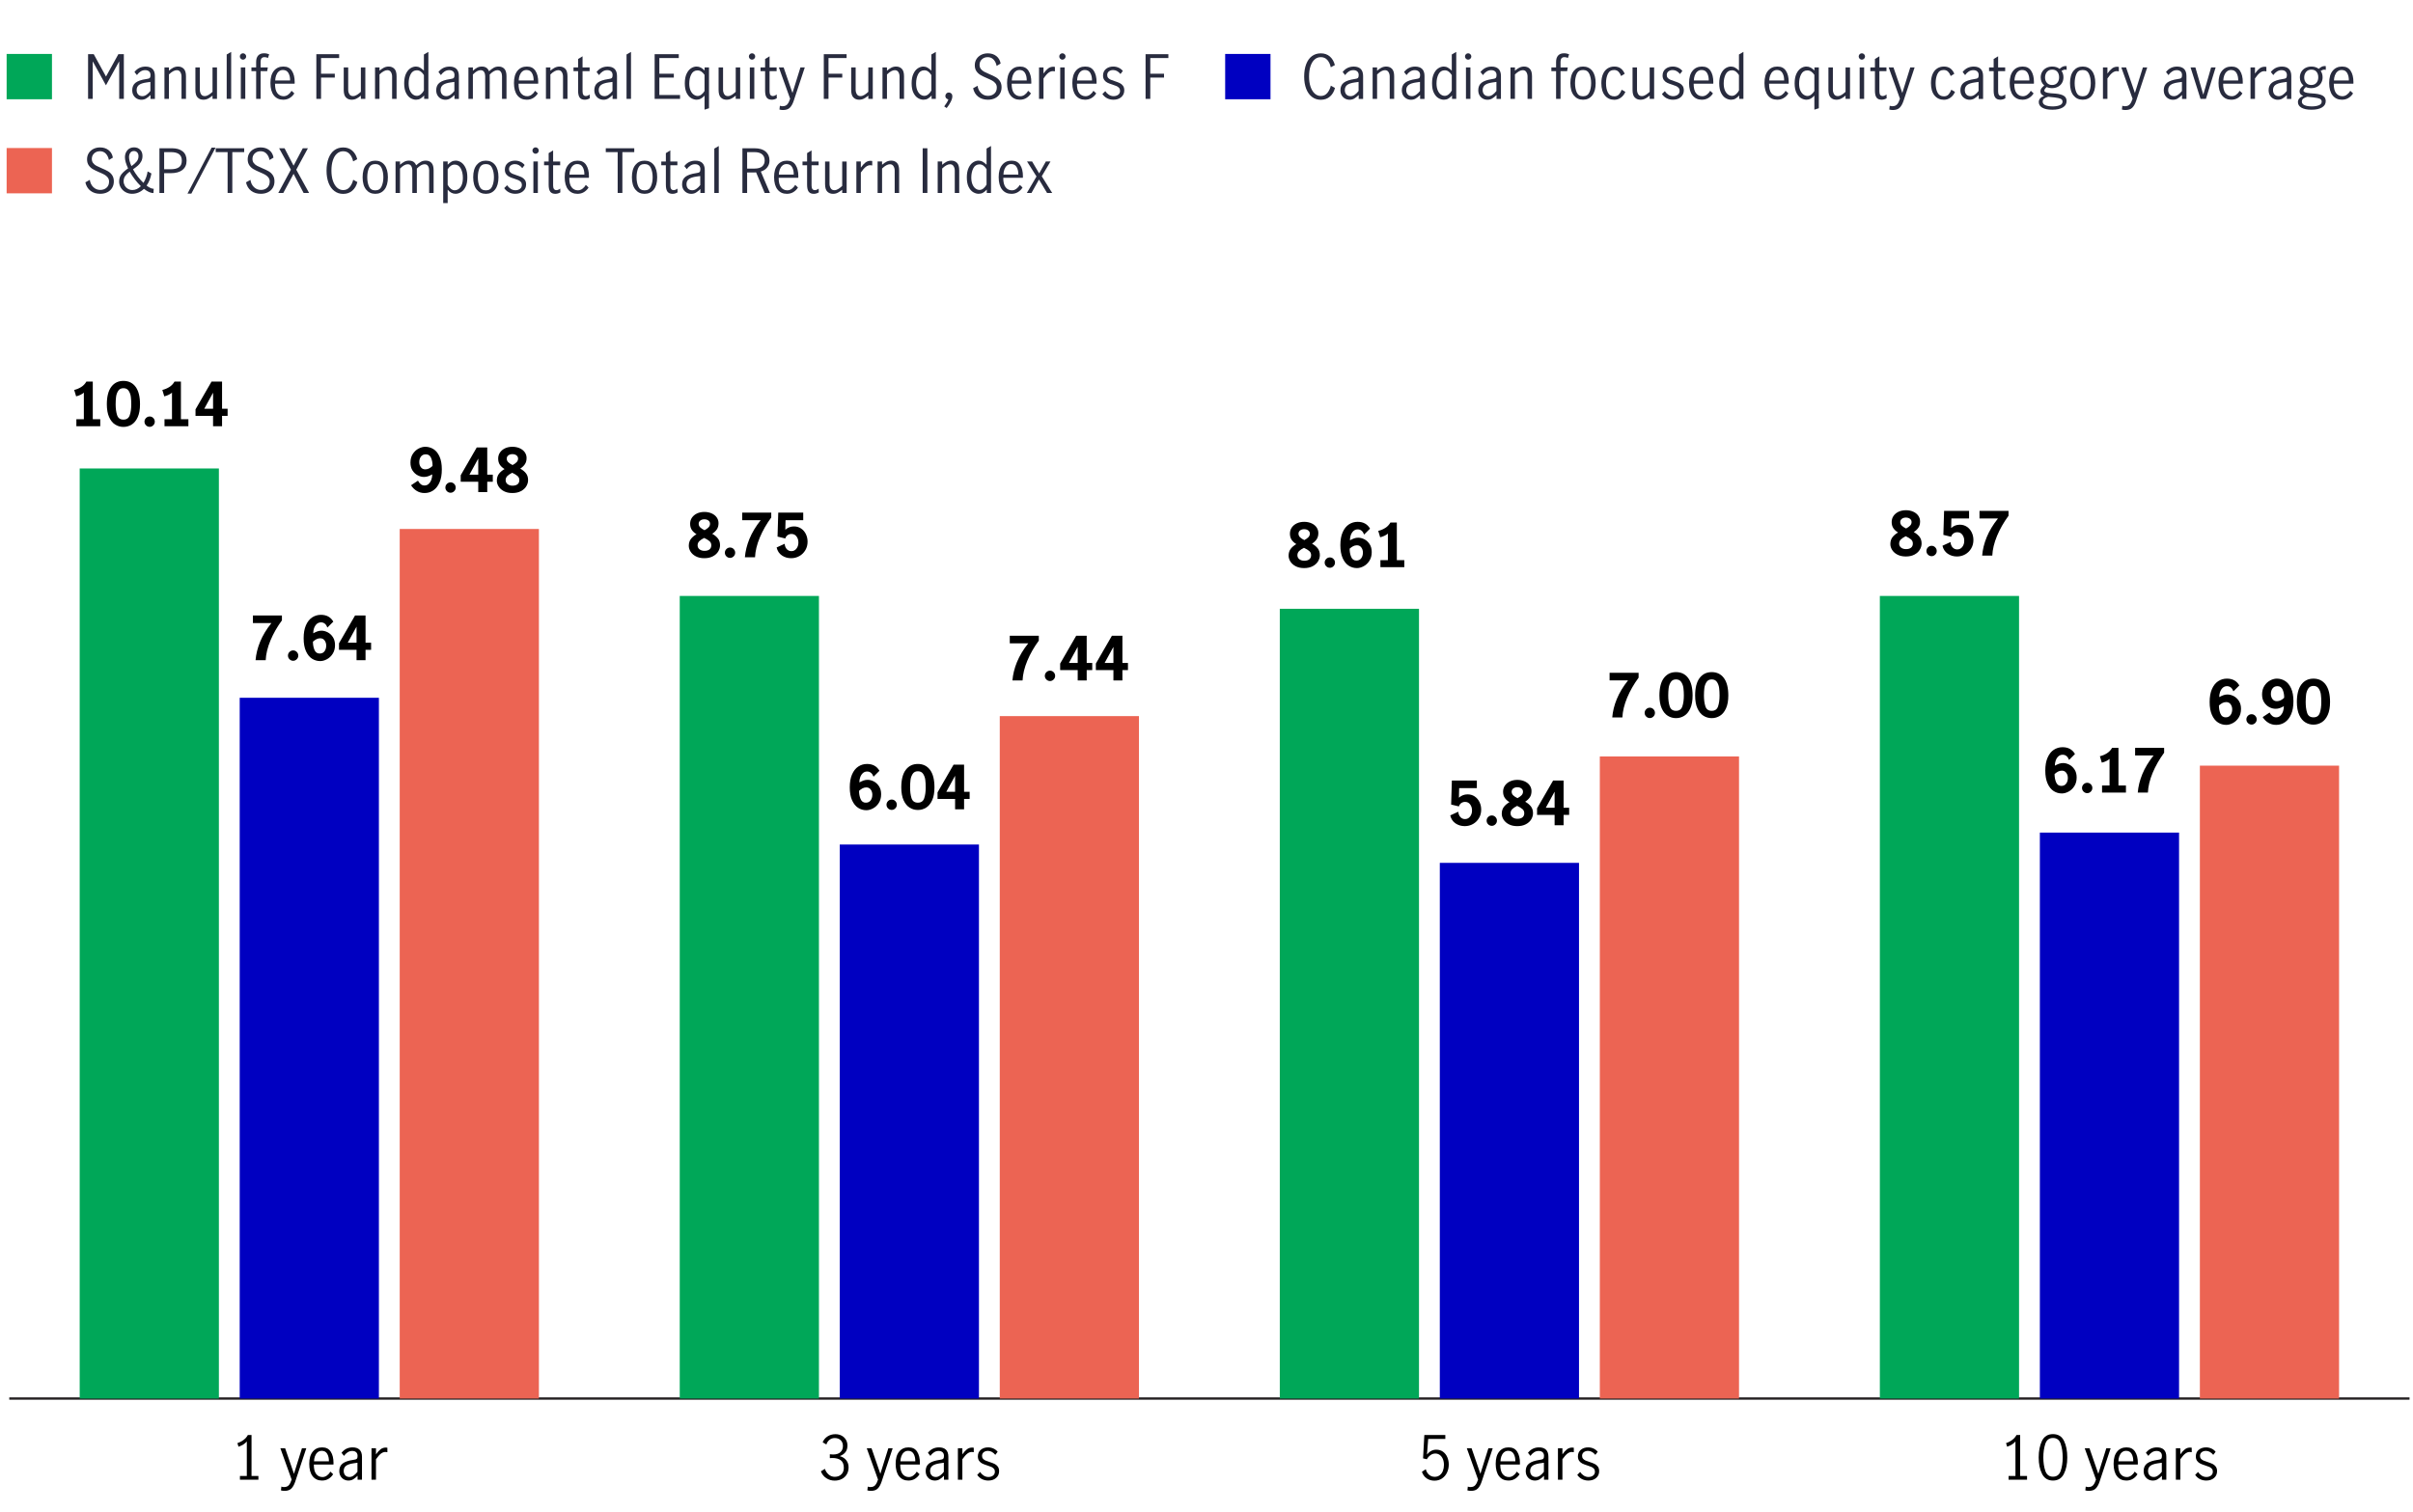 <?xml version="1.0" encoding="UTF-8"?><svg id="Barchart_EN" xmlns="http://www.w3.org/2000/svg" viewBox="0 0 800 501.32"><defs><style>.cls-1{stroke:#dadada;}.cls-1,.cls-2{fill:none;stroke-miterlimit:10;stroke-width:.75px;}.cls-3{fill:#00a758;}.cls-2{stroke:#231f20;}.cls-4{fill:#0000c1;}.cls-5{fill:#ec6453;}.cls-6{fill:#282b3e;}</style></defs><line class="cls-1" x1="3.08" y1="463.81" x2="798.84" y2="463.81"/><line class="cls-2" x1="3.08" y1="463.81" x2="798.84" y2="463.81"/><rect class="cls-5" x="132.52" y="175.43" width="46.15" height="288.38"/><rect class="cls-5" x="331.46" y="237.49" width="46.15" height="226.32"/><rect class="cls-5" x="530.4" y="250.87" width="46.15" height="212.94"/><rect class="cls-5" x="729.34" y="253.92" width="46.15" height="209.9"/><rect class="cls-4" x="79.47" y="231.41" width="46.15" height="232.41"/><rect class="cls-4" x="278.41" y="280.08" width="46.15" height="183.74"/><rect class="cls-4" x="477.35" y="286.16" width="46.15" height="177.65"/><rect class="cls-4" x="676.29" y="276.12" width="46.15" height="187.69"/><rect class="cls-3" x="26.42" y="155.36" width="46.15" height="308.46"/><rect class="cls-3" x="225.36" y="197.64" width="46.15" height="266.17"/><rect class="cls-3" x="424.3" y="201.9" width="46.15" height="261.91"/><rect class="cls-3" x="623.24" y="197.64" width="46.15" height="266.17"/><path d="M668.2,489.49v-11.44c-.63.75-1.55,1.33-2.76,1.74l-.36-1.2c.75-.24,1.43-.59,2.04-1.05s1.09-1,1.42-1.63h1.22v13.58h2.28v1.24h-6.12v-1.24h2.28Z"/><path d="M677.03,488.81c-.75-1.47-1.13-3.29-1.13-5.46s.37-4.02,1.1-5.51c.73-1.49,1.95-2.23,3.64-2.23s2.92.74,3.65,2.23c.73,1.49,1.09,3.32,1.09,5.51s-.38,3.99-1.13,5.46c-.75,1.47-1.96,2.2-3.61,2.2s-2.86-.73-3.61-2.2ZM683.2,487.8c.44-1.29.66-2.77.66-4.45s-.22-3.19-.65-4.5c-.43-1.31-1.29-1.96-2.57-1.96s-2.12.65-2.55,1.96c-.43,1.31-.65,2.81-.65,4.5s.22,3.16.66,4.45c.44,1.29,1.29,1.93,2.54,1.93s2.12-.64,2.56-1.93Z"/><path d="M691.36,494.27l.14-1.26c.28.11.56.16.84.16.73,0,1.28-.21,1.64-.64.36-.43.67-1.04.92-1.84l-3.74-10.4h1.58l2.92,8.46h.02l2.64-8.46h1.44l-3.68,11.1c-.35,1.03-.78,1.79-1.3,2.29-.52.5-1.27.75-2.26.75-.41,0-.8-.05-1.16-.16Z"/><path d="M701.88,489.59c-.76-.95-1.14-2.32-1.14-4.12s.38-3.09,1.15-4.04c.77-.95,1.81-1.42,3.13-1.42s2.21.47,2.83,1.41c.62.94.93,2.2.93,3.77,0,.21,0,.38-.02.5h-6.5c-.01,1.41.24,2.46.77,3.14.53.68,1.23,1.02,2.11,1.02.52,0,1.01-.17,1.47-.51.46-.34.84-.77,1.13-1.29l.92.86c-.39.63-.89,1.13-1.52,1.52-.63.39-1.35.58-2.18.58-1.29,0-2.32-.47-3.08-1.42ZM706.7,482.15c-.39-.67-.99-1-1.82-1-.55,0-1.01.17-1.4.51s-.67.78-.86,1.31-.29,1.09-.3,1.66h4.94c.01-.99-.17-1.81-.56-2.48Z"/><path d="M712.23,490.63c-.46-.25-.83-.62-1.11-1.09-.28-.47-.42-1.04-.42-1.69,0-1.09.37-1.93,1.12-2.5.75-.57,1.92-.97,3.52-1.2.57-.07.95-.18,1.14-.35s.28-.48.28-.95c0-.55-.16-.96-.48-1.24-.32-.28-.75-.42-1.3-.42s-1.06.15-1.53.46c-.47.31-.87.7-1.19,1.18l-.82-1.02c.93-1.2,2.16-1.8,3.68-1.8,1,0,1.77.26,2.3.78.53.52.8,1.31.8,2.36v7.58h-1.46v-1.3c-.52.52-1.01.91-1.47,1.18s-.98.4-1.55.4-1.05-.13-1.51-.38ZM715.47,489.34c.46-.33.88-.74,1.25-1.23v-3h-.04l-1.28.18c-1.13.16-1.96.44-2.47.83-.51.39-.77.96-.77,1.69,0,.61.17,1.1.51,1.47.34.37.81.55,1.41.55.47,0,.93-.16,1.39-.49Z"/><path d="M722.86,480.29v2.04c.53-.76,1.05-1.33,1.54-1.7s1.07-.56,1.72-.56c.17,0,.35.02.52.06v1.48c-.27-.05-.49-.08-.66-.08-.51,0-1,.18-1.48.55-.48.37-1.03.99-1.64,1.87v6.78h-1.48v-10.44h1.48Z"/><path d="M729.38,490.54c-.63-.31-1.16-.78-1.6-1.41l.96-.96c.32.49.72.89,1.2,1.2.48.31,1.01.46,1.58.46s1.1-.16,1.51-.47c.41-.31.61-.75.61-1.31,0-.39-.11-.71-.33-.96-.22-.25-.49-.45-.82-.6-.33-.15-.77-.31-1.33-.48-.68-.21-1.23-.42-1.65-.62s-.78-.49-1.07-.88c-.29-.39-.44-.89-.44-1.52,0-.92.32-1.65.96-2.18.64-.53,1.45-.8,2.42-.8.64,0,1.24.13,1.79.38.55.25,1.02.61,1.39,1.08l-.78,1.02c-.72-.88-1.53-1.32-2.44-1.32-.56,0-1.03.15-1.4.44-.37.29-.56.7-.56,1.22,0,.39.11.7.33.95.22.25.49.44.82.59.33.15.77.31,1.33.48.69.23,1.25.44,1.67.64.42.2.78.49,1.07.88.29.39.44.89.44,1.52,0,.95-.34,1.7-1.01,2.27-.67.57-1.53.85-2.57.85-.76,0-1.45-.16-2.08-.47Z"/><path d="M472.98,490.28c-.73-.51-1.25-1.24-1.56-2.17l1.28-.86c.2.77.56,1.39,1.09,1.84.53.45,1.14.68,1.85.68s1.25-.19,1.72-.56c.47-.37.81-.86,1.03-1.46.22-.6.33-1.24.33-1.92,0-.77-.13-1.45-.38-2.02-.25-.57-.6-1.01-1.03-1.31-.43-.3-.92-.45-1.45-.45-.59,0-1.13.18-1.62.54-.49.36-.89.81-1.18,1.36l-1.26-.3.42-7.74h6.96v1.3h-5.68l-.4,5.16c.87-1.07,1.89-1.6,3.06-1.6.88,0,1.63.23,2.26.69.63.46,1.1,1.07,1.42,1.82.32.75.48,1.56.48,2.41,0,.96-.19,1.85-.58,2.67s-.94,1.47-1.66,1.96c-.72.49-1.56.73-2.52.73s-1.85-.26-2.58-.77Z"/><path d="M486.5,494.27l.14-1.26c.28.11.56.16.84.16.73,0,1.28-.21,1.64-.64.36-.43.67-1.04.92-1.84l-3.74-10.4h1.58l2.92,8.46h.02l2.64-8.46h1.44l-3.68,11.1c-.35,1.03-.78,1.79-1.3,2.29-.52.5-1.27.75-2.26.75-.41,0-.8-.05-1.16-.16Z"/><path d="M497.02,489.59c-.76-.95-1.14-2.32-1.14-4.12s.38-3.09,1.15-4.04c.77-.95,1.81-1.42,3.13-1.42s2.21.47,2.83,1.41c.62.94.93,2.2.93,3.77,0,.21,0,.38-.02.5h-6.5c-.01,1.41.24,2.46.77,3.14.53.68,1.23,1.02,2.11,1.02.52,0,1.01-.17,1.47-.51.46-.34.84-.77,1.13-1.29l.92.86c-.39.63-.89,1.13-1.52,1.52-.63.39-1.35.58-2.18.58-1.29,0-2.32-.47-3.08-1.42ZM501.84,482.15c-.39-.67-.99-1-1.82-1-.55,0-1.01.17-1.4.51s-.67.78-.86,1.31-.29,1.09-.3,1.66h4.94c.01-.99-.17-1.81-.56-2.48Z"/><path d="M507.37,490.63c-.46-.25-.83-.62-1.11-1.09-.28-.47-.42-1.04-.42-1.69,0-1.09.37-1.93,1.12-2.5.75-.57,1.92-.97,3.52-1.2.57-.07.95-.18,1.14-.35s.28-.48.28-.95c0-.55-.16-.96-.48-1.24-.32-.28-.75-.42-1.3-.42s-1.06.15-1.53.46c-.47.31-.87.7-1.19,1.18l-.82-1.02c.93-1.2,2.16-1.8,3.68-1.8,1,0,1.77.26,2.3.78.53.52.8,1.31.8,2.36v7.58h-1.46v-1.3c-.52.52-1.01.91-1.47,1.18s-.98.4-1.55.4-1.05-.13-1.51-.38ZM510.61,489.34c.46-.33.88-.74,1.25-1.23v-3h-.04l-1.28.18c-1.13.16-1.96.44-2.47.83-.51.39-.77.96-.77,1.69,0,.61.17,1.1.51,1.47.34.37.81.55,1.41.55.47,0,.93-.16,1.39-.49Z"/><path d="M518,480.29v2.04c.53-.76,1.05-1.33,1.54-1.7s1.07-.56,1.72-.56c.17,0,.35.02.52.06v1.48c-.27-.05-.49-.08-.66-.08-.51,0-1,.18-1.48.55-.48.37-1.03.99-1.64,1.87v6.78h-1.48v-10.44h1.48Z"/><path d="M524.52,490.54c-.63-.31-1.16-.78-1.6-1.41l.96-.96c.32.49.72.89,1.2,1.2.48.31,1.01.46,1.58.46s1.1-.16,1.51-.47c.41-.31.61-.75.61-1.31,0-.39-.11-.71-.33-.96-.22-.25-.49-.45-.82-.6-.33-.15-.77-.31-1.33-.48-.68-.21-1.23-.42-1.65-.62s-.78-.49-1.07-.88c-.29-.39-.44-.89-.44-1.52,0-.92.32-1.65.96-2.18.64-.53,1.45-.8,2.42-.8.64,0,1.24.13,1.79.38.55.25,1.02.61,1.39,1.08l-.78,1.02c-.72-.88-1.53-1.32-2.44-1.32-.56,0-1.03.15-1.4.44-.37.29-.56.7-.56,1.22,0,.39.11.7.33.95.22.25.49.44.82.59.33.15.77.31,1.33.48.69.23,1.25.44,1.67.64.42.2.78.49,1.07.88.29.39.44.89.44,1.52,0,.95-.34,1.7-1.01,2.27-.67.57-1.53.85-2.57.85-.76,0-1.45-.16-2.08-.47Z"/><path d="M273.94,490.21c-.83-.55-1.42-1.3-1.78-2.26l1.32-.82c.27.77.69,1.41,1.27,1.9s1.24.74,1.99.74c.91,0,1.64-.27,2.19-.8.55-.53.83-1.25.83-2.16,0-1.17-.33-2.01-1-2.52-.67-.51-1.6-.76-2.8-.76-.36,0-.64.01-.84.04v-1.28c.32.05.68.08,1.08.08,1.05,0,1.86-.25,2.42-.76.56-.51.84-1.19.84-2.04s-.25-1.46-.74-1.94c-.49-.48-1.15-.72-1.98-.72-.67,0-1.25.2-1.75.61-.5.41-.84.92-1.01,1.53l-1.24-.72c.32-.81.86-1.47,1.62-1.96.76-.49,1.63-.74,2.62-.74.76,0,1.44.16,2.05.49.61.33,1.08.78,1.42,1.35s.51,1.21.51,1.92c0,.84-.2,1.55-.6,2.12-.4.57-1.05,1.04-1.94,1.4.95.27,1.67.73,2.17,1.39s.75,1.43.75,2.31-.2,1.67-.6,2.34c-.4.67-.95,1.18-1.65,1.54-.7.36-1.49.54-2.37.54-1.03,0-1.95-.27-2.78-.82Z"/><path d="M287.56,494.27l.14-1.26c.28.11.56.16.84.16.73,0,1.28-.21,1.64-.64.36-.43.67-1.04.92-1.84l-3.74-10.4h1.58l2.92,8.46h.02l2.64-8.46h1.44l-3.68,11.1c-.35,1.03-.78,1.79-1.3,2.29-.52.5-1.27.75-2.26.75-.41,0-.8-.05-1.16-.16Z"/><path d="M298.08,489.59c-.76-.95-1.14-2.32-1.14-4.12s.38-3.09,1.15-4.04c.77-.95,1.81-1.42,3.13-1.42s2.21.47,2.83,1.41c.62.94.93,2.2.93,3.77,0,.21,0,.38-.02.5h-6.5c-.01,1.41.24,2.46.77,3.14.53.68,1.23,1.02,2.11,1.02.52,0,1.01-.17,1.47-.51.46-.34.84-.77,1.13-1.29l.92.86c-.39.63-.89,1.13-1.52,1.52-.63.39-1.35.58-2.18.58-1.29,0-2.32-.47-3.08-1.42ZM302.9,482.15c-.39-.67-.99-1-1.82-1-.55,0-1.01.17-1.4.51s-.67.78-.86,1.31-.29,1.09-.3,1.66h4.94c.01-.99-.17-1.81-.56-2.48Z"/><path d="M308.43,490.63c-.46-.25-.83-.62-1.11-1.09-.28-.47-.42-1.04-.42-1.69,0-1.09.37-1.93,1.12-2.5.75-.57,1.92-.97,3.52-1.2.57-.07.95-.18,1.14-.35s.28-.48.28-.95c0-.55-.16-.96-.48-1.24-.32-.28-.75-.42-1.3-.42s-1.06.15-1.53.46c-.47.31-.87.7-1.19,1.18l-.82-1.02c.93-1.2,2.16-1.8,3.68-1.8,1,0,1.77.26,2.3.78.53.52.8,1.31.8,2.36v7.58h-1.46v-1.3c-.52.52-1.01.91-1.47,1.18s-.98.4-1.55.4-1.05-.13-1.51-.38ZM311.67,489.34c.46-.33.88-.74,1.25-1.23v-3h-.04l-1.28.18c-1.13.16-1.96.44-2.47.83-.51.39-.77.96-.77,1.69,0,.61.17,1.1.51,1.47.34.37.81.55,1.41.55.47,0,.93-.16,1.39-.49Z"/><path d="M319.06,480.29v2.04c.53-.76,1.05-1.33,1.54-1.7s1.07-.56,1.72-.56c.17,0,.35.02.52.06v1.48c-.27-.05-.49-.08-.66-.08-.51,0-1,.18-1.48.55-.48.37-1.03.99-1.64,1.87v6.78h-1.48v-10.44h1.48Z"/><path d="M325.58,490.54c-.63-.31-1.16-.78-1.6-1.41l.96-.96c.32.49.72.89,1.2,1.2.48.31,1.01.46,1.58.46s1.1-.16,1.51-.47c.41-.31.61-.75.61-1.31,0-.39-.11-.71-.33-.96-.22-.25-.49-.45-.82-.6-.33-.15-.77-.31-1.33-.48-.68-.21-1.23-.42-1.65-.62s-.78-.49-1.07-.88c-.29-.39-.44-.89-.44-1.52,0-.92.32-1.65.96-2.18.64-.53,1.45-.8,2.42-.8.64,0,1.24.13,1.79.38.55.25,1.02.61,1.39,1.08l-.78,1.02c-.72-.88-1.53-1.32-2.44-1.32-.56,0-1.03.15-1.4.44-.37.29-.56.7-.56,1.22,0,.39.11.7.33.95.22.25.49.44.82.59.33.15.77.31,1.33.48.69.23,1.25.44,1.67.64.42.2.78.49,1.07.88.29.39.44.89.44,1.52,0,.95-.34,1.7-1.01,2.27-.67.57-1.53.85-2.57.85-.76,0-1.45-.16-2.08-.47Z"/><path d="M81.83,489.49v-11.44c-.63.75-1.55,1.33-2.76,1.74l-.36-1.2c.75-.24,1.43-.59,2.04-1.05s1.09-1,1.42-1.63h1.22v13.58h2.28v1.24h-6.12v-1.24h2.28Z"/><path d="M93.15,494.27l.14-1.26c.28.11.56.16.84.16.73,0,1.28-.21,1.64-.64.36-.43.67-1.04.92-1.84l-3.74-10.4h1.58l2.92,8.46h.02l2.64-8.46h1.44l-3.68,11.1c-.35,1.03-.78,1.79-1.3,2.29-.52.5-1.27.75-2.26.75-.41,0-.8-.05-1.16-.16Z"/><path d="M103.67,489.59c-.76-.95-1.14-2.32-1.14-4.12s.38-3.09,1.15-4.04c.77-.95,1.81-1.42,3.13-1.42s2.21.47,2.83,1.41c.62.94.93,2.2.93,3.77,0,.21,0,.38-.02.5h-6.5c-.01,1.41.24,2.46.77,3.14.53.68,1.23,1.02,2.11,1.02.52,0,1.01-.17,1.47-.51.46-.34.84-.77,1.13-1.29l.92.86c-.39.63-.89,1.13-1.52,1.52-.63.39-1.35.58-2.18.58-1.29,0-2.32-.47-3.08-1.42ZM108.49,482.15c-.39-.67-.99-1-1.82-1-.55,0-1.01.17-1.4.51s-.67.78-.86,1.31-.29,1.09-.3,1.66h4.94c.01-.99-.17-1.81-.56-2.48Z"/><path d="M114.02,490.63c-.46-.25-.83-.62-1.11-1.09-.28-.47-.42-1.04-.42-1.69,0-1.09.37-1.93,1.12-2.5.75-.57,1.92-.97,3.52-1.2.57-.07.95-.18,1.14-.35s.28-.48.28-.95c0-.55-.16-.96-.48-1.24-.32-.28-.75-.42-1.3-.42s-1.06.15-1.53.46c-.47.31-.87.7-1.19,1.18l-.82-1.02c.93-1.2,2.16-1.8,3.68-1.8,1,0,1.77.26,2.3.78.53.52.8,1.31.8,2.36v7.58h-1.46v-1.3c-.52.52-1.01.91-1.47,1.18s-.98.4-1.55.4-1.05-.13-1.51-.38ZM117.26,489.34c.46-.33.88-.74,1.25-1.23v-3h-.04l-1.28.18c-1.13.16-1.96.44-2.47.83-.51.39-.77.96-.77,1.69,0,.61.17,1.1.51,1.47.34.37.81.55,1.41.55.47,0,.93-.16,1.39-.49Z"/><path d="M124.65,480.29v2.04c.53-.76,1.05-1.33,1.54-1.7s1.07-.56,1.72-.56c.17,0,.35.02.52.06v1.48c-.27-.05-.49-.08-.66-.08-.51,0-1,.18-1.48.55-.48.37-1.03.99-1.64,1.87v6.78h-1.48v-10.44h1.48Z"/><path class="cls-3" d="M2.2,32.92v-15.03h15.03v15.03H2.2Z"/><path class="cls-6" d="M29.2,17.97h1.88l4.04,7.38h.04l4.08-7.38h1.82v14.82h-1.54v-12.38h-.04l-4.36,7.88-4.34-7.88h-.04v12.38h-1.54v-14.82Z"/><path class="cls-6" d="M45.37,32.7c-.46-.25-.83-.62-1.11-1.09-.28-.47-.42-1.04-.42-1.69,0-1.09.37-1.93,1.12-2.5.75-.57,1.92-.97,3.52-1.2.57-.07.95-.18,1.14-.35.19-.17.28-.48.28-.95,0-.55-.16-.96-.48-1.24-.32-.28-.75-.42-1.3-.42s-1.06.15-1.53.46c-.47.31-.87.7-1.19,1.18l-.82-1.02c.93-1.2,2.16-1.8,3.68-1.8,1,0,1.77.26,2.3.78.53.52.8,1.31.8,2.36v7.58h-1.46v-1.3c-.52.52-1.01.91-1.47,1.18s-.98.4-1.55.4-1.05-.13-1.51-.38ZM48.61,31.4c.46-.33.88-.74,1.25-1.23v-3h-.04l-1.28.18c-1.13.16-1.96.44-2.47.83-.51.39-.77.96-.77,1.69,0,.61.17,1.1.51,1.47.34.37.81.55,1.41.55.47,0,.93-.16,1.39-.49Z"/><path class="cls-6" d="M56,22.35v1.1c.47-.41.94-.75,1.43-1,.49-.25,1.02-.38,1.61-.38.77,0,1.4.25,1.89.75.49.5.73,1.34.73,2.51v7.46h-1.48v-7.42c0-.55-.13-1.03-.39-1.46-.26-.43-.66-.64-1.19-.64-.75,0-1.61.47-2.6,1.42v8.1h-1.48v-10.44h1.48Z"/><path class="cls-6" d="M65.51,32.32c-.49-.5-.73-1.33-.73-2.49v-7.48h1.48v7.44c0,.53.13,1.01.39,1.44s.66.64,1.21.64c.44,0,.88-.14,1.31-.41.43-.27.86-.61,1.29-1.01v-8.1h1.48v10.44h-1.48v-1.08c-.49.41-.98.74-1.46.99-.48.25-1.01.37-1.6.37-.77,0-1.4-.25-1.89-.75Z"/><path class="cls-6" d="M75.16,18.07l1.48-.86v15.58h-1.48v-14.72Z"/><path class="cls-6" d="M79.83,19.47c-.21-.21-.31-.46-.31-.74,0-.29.1-.54.31-.75.21-.21.45-.31.73-.31s.53.1.74.31c.21.21.32.46.32.75s-.11.53-.32.74c-.21.21-.46.32-.74.32s-.52-.11-.73-.32ZM79.84,22.35h1.48v10.44h-1.48v-10.44Z"/><path class="cls-6" d="M83.36,23.59v-1.24h1.56v-1.82c0-.91.22-1.61.67-2.11.45-.5,1.1-.75,1.95-.75.32,0,.64.03.95.1.31.07.56.15.75.24l-.4,1.22c-.35-.19-.73-.28-1.16-.28-.85,0-1.28.51-1.28,1.52v1.88h2.4l-.22,1.24h-2.18v9.2h-1.48v-9.2h-1.56Z"/><path class="cls-6" d="M90.8,31.65c-.76-.95-1.14-2.32-1.14-4.12s.38-3.09,1.15-4.04,1.81-1.42,3.13-1.42,2.21.47,2.83,1.41c.62.94.93,2.2.93,3.77,0,.21,0,.38-.02.5h-6.5c-.01,1.41.24,2.46.77,3.14.53.68,1.23,1.02,2.11,1.02.52,0,1.01-.17,1.47-.51.46-.34.84-.77,1.13-1.29l.92.86c-.39.63-.89,1.13-1.52,1.52s-1.35.58-2.18.58c-1.29,0-2.32-.47-3.08-1.42ZM95.62,24.21c-.39-.67-.99-1-1.82-1-.55,0-1.01.17-1.4.51s-.67.78-.86,1.31-.29,1.09-.3,1.66h4.94c.01-.99-.17-1.81-.56-2.48Z"/><path class="cls-6" d="M104.88,17.97h7.56v1.28h-6v5.2h4.56v1.28h-4.56v7.06h-1.56v-14.82Z"/><path class="cls-6" d="M114.69,32.32c-.49-.5-.73-1.33-.73-2.49v-7.48h1.48v7.44c0,.53.13,1.01.39,1.44s.66.64,1.21.64c.44,0,.88-.14,1.31-.41.43-.27.86-.61,1.29-1.01v-8.1h1.48v10.44h-1.48v-1.08c-.49.41-.98.74-1.46.99-.48.25-1.01.37-1.6.37-.77,0-1.4-.25-1.89-.75Z"/><path class="cls-6" d="M125.82,22.35v1.1c.47-.41.94-.75,1.43-1,.49-.25,1.02-.38,1.61-.38.77,0,1.4.25,1.89.75.49.5.73,1.34.73,2.51v7.46h-1.48v-7.42c0-.55-.13-1.03-.39-1.46-.26-.43-.66-.64-1.19-.64-.75,0-1.61.47-2.6,1.42v8.1h-1.48v-10.44h1.48Z"/><path class="cls-6" d="M136.12,32.54c-.6-.35-1.1-.93-1.51-1.74-.41-.81-.61-1.86-.61-3.15s.19-2.32.58-3.16.88-1.45,1.48-1.84c.6-.39,1.21-.58,1.84-.58.48,0,.94.12,1.37.37.43.25.86.58,1.27.99v-5.36l1.48-.86v15.58h-1.4v-1.12c-.43.47-.85.82-1.26,1.05-.41.23-.89.35-1.44.35-.6,0-1.2-.18-1.8-.53ZM139.55,31.25c.42-.36.75-.77.99-1.24v-5.1c-.28-.47-.61-.85-1-1.15s-.83-.45-1.32-.45c-.93,0-1.62.43-2.07,1.29-.45.86-.67,1.88-.67,3.07,0,.89.13,1.65.39,2.27.26.62.6,1.08,1.02,1.39s.86.46,1.33.46.91-.18,1.33-.54Z"/><path class="cls-6" d="M146.15,32.7c-.46-.25-.83-.62-1.11-1.09-.28-.47-.42-1.04-.42-1.69,0-1.09.37-1.93,1.12-2.5.75-.57,1.92-.97,3.52-1.2.57-.07.95-.18,1.14-.35.19-.17.28-.48.28-.95,0-.55-.16-.96-.48-1.24-.32-.28-.75-.42-1.3-.42s-1.06.15-1.53.46c-.47.31-.87.7-1.19,1.18l-.82-1.02c.93-1.2,2.16-1.8,3.68-1.8,1,0,1.77.26,2.3.78.53.52.8,1.31.8,2.36v7.58h-1.46v-1.3c-.52.52-1.01.91-1.47,1.18s-.98.4-1.55.4-1.05-.13-1.51-.38ZM149.39,31.4c.46-.33.88-.74,1.25-1.23v-3h-.04l-1.28.18c-1.13.16-1.96.44-2.47.83-.51.39-.77.96-.77,1.69,0,.61.17,1.1.51,1.47.34.37.81.55,1.41.55.47,0,.93-.16,1.39-.49Z"/><path class="cls-6" d="M156.78,22.35v1.1c.48-.43.95-.76,1.41-1.01.46-.25.98-.37,1.57-.37,1.19,0,1.97.52,2.36,1.56.59-.52,1.11-.91,1.58-1.17.47-.26,1-.39,1.6-.39.81,0,1.45.25,1.92.76s.7,1.33.7,2.46v7.5h-1.48v-7.54c0-.52-.12-.98-.36-1.38s-.63-.6-1.16-.6c-.77,0-1.63.48-2.56,1.44v8.08h-1.5v-7.54c0-.52-.12-.98-.36-1.38s-.63-.6-1.16-.6c-.77,0-1.63.48-2.56,1.44v8.08h-1.48v-10.44h1.48Z"/><path class="cls-6" d="M171.54,31.65c-.76-.95-1.14-2.32-1.14-4.12s.38-3.09,1.15-4.04,1.81-1.42,3.13-1.42,2.21.47,2.83,1.41c.62.94.93,2.2.93,3.77,0,.21,0,.38-.02.5h-6.5c-.01,1.41.24,2.46.77,3.14.53.68,1.23,1.02,2.11,1.02.52,0,1.01-.17,1.47-.51.46-.34.84-.77,1.13-1.29l.92.86c-.39.63-.89,1.13-1.52,1.52s-1.35.58-2.18.58c-1.29,0-2.32-.47-3.08-1.42ZM176.36,24.21c-.39-.67-.99-1-1.82-1-.55,0-1.01.17-1.4.51s-.67.78-.86,1.31-.29,1.09-.3,1.66h4.94c.01-.99-.17-1.81-.56-2.48Z"/><path class="cls-6" d="M182.48,22.35v1.1c.47-.41.94-.75,1.43-1,.49-.25,1.02-.38,1.61-.38.77,0,1.4.25,1.89.75.49.5.73,1.34.73,2.51v7.46h-1.48v-7.42c0-.55-.13-1.03-.39-1.46s-.66-.64-1.19-.64c-.75,0-1.61.47-2.6,1.42v8.1h-1.48v-10.44h1.48Z"/><path class="cls-6" d="M192.19,32.36c-.35-.47-.53-1.24-.53-2.31v-6.46h-1.52v-1.24h1.52v-2.78l1.48-.9v3.68h2.34v1.24h-2.34v6.74c0,1.01.37,1.52,1.1,1.52.39,0,.81-.17,1.26-.52l.04,1.26c-.53.32-1.09.48-1.66.48-.77,0-1.34-.24-1.69-.71Z"/><path class="cls-6" d="M198.57,32.7c-.46-.25-.83-.62-1.11-1.09-.28-.47-.42-1.04-.42-1.69,0-1.09.37-1.93,1.12-2.5s1.92-.97,3.52-1.2c.57-.07.95-.18,1.14-.35s.28-.48.28-.95c0-.55-.16-.96-.48-1.24-.32-.28-.75-.42-1.3-.42s-1.06.15-1.53.46-.87.7-1.19,1.18l-.82-1.02c.93-1.2,2.16-1.8,3.68-1.8,1,0,1.77.26,2.3.78.53.52.8,1.31.8,2.36v7.58h-1.46v-1.3c-.52.52-1.01.91-1.47,1.18s-.98.4-1.55.4-1.05-.13-1.51-.38ZM201.81,31.4c.46-.33.88-.74,1.25-1.23v-3h-.04l-1.28.18c-1.13.16-1.96.44-2.47.83-.51.39-.77.96-.77,1.69,0,.61.17,1.1.51,1.47.34.37.81.55,1.41.55.47,0,.93-.16,1.39-.49Z"/><path class="cls-6" d="M207.72,18.07l1.48-.86v15.58h-1.48v-14.72Z"/><path class="cls-6" d="M217.04,17.97h8v1.28h-6.44v5.2h4.8v1.28h-4.8v5.78h6.86v1.28h-8.42v-14.82Z"/><path class="cls-6" d="M232.35,32.72c-.41.23-.87.35-1.39.35-.6,0-1.2-.18-1.8-.53-.6-.35-1.1-.93-1.51-1.74-.41-.81-.61-1.86-.61-3.15s.19-2.32.58-3.16.88-1.45,1.48-1.84c.6-.39,1.21-.58,1.84-.58.52,0,.99.12,1.42.35s.84.56,1.24.97v-1.04h1.46v13.54l-1.48.48v-4.66c-.41.44-.82.78-1.23,1.01ZM232.6,31.32c.41-.34.74-.72.98-1.15v-5.34c-.28-.43-.62-.78-1.01-1.06-.39-.28-.83-.42-1.31-.42-.92,0-1.61.42-2.06,1.27s-.68,1.88-.68,3.11c0,.91.14,1.67.42,2.29.28.62.64,1.08,1.07,1.37.43.29.87.44,1.31.44s.87-.17,1.28-.51Z"/><path class="cls-6" d="M238.97,32.32c-.49-.5-.73-1.33-.73-2.49v-7.48h1.48v7.44c0,.53.13,1.01.39,1.44s.66.64,1.21.64c.44,0,.88-.14,1.31-.41.43-.27.86-.61,1.29-1.01v-8.1h1.48v10.44h-1.48v-1.08c-.49.41-.98.74-1.46.99-.48.25-1.01.37-1.6.37-.77,0-1.4-.25-1.89-.75Z"/><path class="cls-6" d="M248.59,19.47c-.21-.21-.31-.46-.31-.74,0-.29.1-.54.31-.75s.45-.31.73-.31.53.1.74.31c.21.21.32.46.32.75s-.11.53-.32.74-.46.32-.74.32-.52-.11-.73-.32ZM248.6,22.35h1.48v10.44h-1.48v-10.44Z"/><path class="cls-6" d="M254.19,32.36c-.35-.47-.53-1.24-.53-2.31v-6.46h-1.52v-1.24h1.52v-2.78l1.48-.9v3.68h2.34v1.24h-2.34v6.74c0,1.01.37,1.52,1.1,1.52.39,0,.81-.17,1.26-.52l.04,1.26c-.53.32-1.09.48-1.66.48-.77,0-1.34-.24-1.69-.71Z"/><path class="cls-6" d="M258.42,36.33l.14-1.26c.28.11.56.16.84.16.73,0,1.28-.21,1.64-.64.36-.43.67-1.04.92-1.84l-3.74-10.4h1.58l2.92,8.46h.02l2.64-8.46h1.44l-3.68,11.1c-.35,1.03-.78,1.79-1.3,2.29-.52.5-1.27.75-2.26.75-.41,0-.8-.05-1.16-.16Z"/><path class="cls-6" d="M273.12,17.97h7.56v1.28h-6v5.2h4.56v1.28h-4.56v7.06h-1.56v-14.82Z"/><path class="cls-6" d="M282.93,32.32c-.49-.5-.73-1.33-.73-2.49v-7.48h1.48v7.44c0,.53.13,1.01.39,1.44s.66.64,1.21.64c.44,0,.88-.14,1.31-.41.43-.27.86-.61,1.29-1.01v-8.1h1.48v10.44h-1.48v-1.08c-.49.41-.98.74-1.46.99-.48.25-1.01.37-1.6.37-.77,0-1.4-.25-1.89-.75Z"/><path class="cls-6" d="M294.06,22.35v1.1c.47-.41.94-.75,1.43-1,.49-.25,1.02-.38,1.61-.38.77,0,1.4.25,1.89.75.49.5.73,1.34.73,2.51v7.46h-1.48v-7.42c0-.55-.13-1.03-.39-1.46-.26-.43-.66-.64-1.19-.64-.75,0-1.61.47-2.6,1.42v8.1h-1.48v-10.44h1.48Z"/><path class="cls-6" d="M304.36,32.54c-.6-.35-1.1-.93-1.51-1.74-.41-.81-.61-1.86-.61-3.15s.19-2.32.58-3.16.88-1.45,1.48-1.84c.6-.39,1.21-.58,1.84-.58.48,0,.94.12,1.37.37.43.25.86.58,1.27.99v-5.36l1.48-.86v15.58h-1.4v-1.12c-.43.47-.85.82-1.26,1.05-.41.23-.89.35-1.44.35-.6,0-1.2-.18-1.8-.53ZM307.79,31.25c.42-.36.75-.77.99-1.24v-5.1c-.28-.47-.61-.85-1-1.15s-.83-.45-1.32-.45c-.93,0-1.62.43-2.07,1.29-.45.86-.67,1.88-.67,3.07,0,.89.13,1.65.39,2.27.26.62.6,1.08,1.02,1.39s.86.46,1.33.46.91-.18,1.33-.54Z"/><path class="cls-6" d="M314.42,32.97c-.28-.07-.52-.2-.71-.39s-.29-.44-.29-.73c0-.33.11-.61.33-.84.22-.23.49-.34.81-.34s.61.12.84.35c.23.23.34.53.34.89,0,.52-.18,1.14-.54,1.85-.36.71-.81,1.4-1.34,2.07l-.82-.54c.69-.88,1.15-1.65,1.38-2.32Z"/><path class="cls-6" d="M324.34,32.09c-.87-.65-1.44-1.59-1.72-2.82l1.48-.82c.13.99.52,1.79,1.16,2.41s1.41.93,2.3.93c.84,0,1.54-.25,2.09-.74.55-.49.83-1.17.83-2.04,0-.53-.15-.99-.44-1.36-.29-.37-.66-.68-1.09-.92-.43-.24-1.02-.51-1.75-.82-.87-.37-1.57-.71-2.1-1.02-.53-.31-.99-.72-1.36-1.25-.37-.53-.56-1.19-.56-1.99s.19-1.48.57-2.08c.38-.6.9-1.06,1.56-1.39.66-.33,1.39-.49,2.19-.49,1.11,0,2.05.3,2.82.9.77.6,1.25,1.43,1.42,2.48l-1.32.8c-.16-.87-.5-1.57-1.01-2.11-.51-.54-1.16-.81-1.95-.81s-1.42.24-1.93.72c-.51.48-.77,1.09-.77,1.84,0,.53.14.99.43,1.36.29.37.65.68,1.08.91s1.02.5,1.75.81c.88.37,1.59.71,2.12,1.02s.99.73,1.36,1.28c.37.55.56,1.23.56,2.04s-.18,1.51-.55,2.14c-.37.63-.89,1.12-1.58,1.47s-1.49.53-2.41.53c-1.25,0-2.31-.33-3.18-.98Z"/><path class="cls-6" d="M335.02,31.65c-.76-.95-1.14-2.32-1.14-4.12s.38-3.09,1.15-4.04c.77-.95,1.81-1.42,3.13-1.42s2.21.47,2.83,1.41c.62.94.93,2.2.93,3.77,0,.21,0,.38-.02.5h-6.5c-.01,1.41.24,2.46.77,3.14.53.68,1.23,1.02,2.11,1.02.52,0,1.01-.17,1.47-.51.46-.34.84-.77,1.13-1.29l.92.86c-.39.63-.89,1.13-1.52,1.52-.63.39-1.35.58-2.18.58-1.29,0-2.32-.47-3.08-1.42ZM339.84,24.21c-.39-.67-.99-1-1.82-1-.55,0-1.01.17-1.4.51s-.67.78-.86,1.31-.29,1.09-.3,1.66h4.94c.01-.99-.17-1.81-.56-2.48Z"/><path class="cls-6" d="M345.96,22.35v2.04c.53-.76,1.05-1.33,1.54-1.7s1.07-.56,1.72-.56c.17,0,.35.02.52.06v1.48c-.27-.05-.49-.08-.66-.08-.51,0-1,.18-1.48.55-.48.37-1.03.99-1.64,1.87v6.78h-1.48v-10.44h1.48Z"/><path class="cls-6" d="M351.49,19.47c-.21-.21-.31-.46-.31-.74,0-.29.1-.54.31-.75.21-.21.45-.31.73-.31s.53.1.74.31c.21.21.32.46.32.75s-.11.53-.32.74c-.21.21-.46.32-.74.32s-.52-.11-.73-.32ZM351.5,22.35h1.48v10.44h-1.48v-10.44Z"/><path class="cls-6" d="M356.66,31.65c-.76-.95-1.14-2.32-1.14-4.12s.38-3.09,1.15-4.04c.77-.95,1.81-1.42,3.13-1.42s2.21.47,2.83,1.41c.62.94.93,2.2.93,3.77,0,.21,0,.38-.02.5h-6.5c-.01,1.41.24,2.46.77,3.14.53.68,1.23,1.02,2.11,1.02.52,0,1.01-.17,1.47-.51.46-.34.84-.77,1.13-1.29l.92.86c-.39.63-.89,1.13-1.52,1.52-.63.39-1.35.58-2.18.58-1.29,0-2.32-.47-3.08-1.42ZM361.48,24.21c-.39-.67-.99-1-1.82-1-.55,0-1.01.17-1.4.51s-.67.78-.86,1.31-.29,1.09-.3,1.66h4.94c.01-.99-.17-1.81-.56-2.48Z"/><path class="cls-6" d="M367.08,32.6c-.63-.31-1.16-.78-1.6-1.41l.96-.96c.32.49.72.89,1.2,1.2.48.31,1.01.46,1.58.46s1.1-.16,1.51-.47c.41-.31.61-.75.61-1.31,0-.39-.11-.71-.33-.96-.22-.25-.49-.45-.82-.6-.33-.15-.77-.31-1.33-.48-.68-.21-1.23-.42-1.65-.62s-.78-.49-1.07-.88c-.29-.39-.44-.89-.44-1.52,0-.92.32-1.65.96-2.18.64-.53,1.45-.8,2.42-.8.64,0,1.24.13,1.79.38.55.25,1.02.61,1.39,1.08l-.78,1.02c-.72-.88-1.53-1.32-2.44-1.32-.56,0-1.03.15-1.4.44-.37.29-.56.7-.56,1.22,0,.39.11.7.33.95.22.25.49.44.82.59.33.15.77.31,1.33.48.69.23,1.25.44,1.67.64.42.2.78.49,1.07.88.29.39.44.89.44,1.52,0,.95-.34,1.7-1.01,2.27-.67.57-1.53.85-2.57.85-.76,0-1.45-.16-2.08-.47Z"/><path class="cls-6" d="M379.8,17.97h7.56v1.28h-6v5.2h4.56v1.28h-4.56v7.06h-1.56v-14.82Z"/><path class="cls-4" d="M406.19,32.92v-15.03h15.03v15.03h-15.03Z"/><path class="cls-6" d="M434.99,32.15c-.83-.63-1.48-1.52-1.93-2.68s-.68-2.52-.68-4.08.22-2.96.67-4.12c.45-1.16,1.08-2.05,1.91-2.66.83-.61,1.81-.92,2.94-.92,1.2,0,2.2.35,3,1.05s1.35,1.65,1.66,2.85l-1.36.72c-.21-.99-.59-1.79-1.14-2.42-.55-.63-1.27-.94-2.16-.94-.77,0-1.45.25-2.04.76s-1.04,1.24-1.37,2.21-.49,2.12-.49,3.47c0,1.27.16,2.39.49,3.36.33.97.79,1.73,1.38,2.27.59.54,1.27.81,2.03.81.88,0,1.6-.33,2.15-.99.55-.66.94-1.47,1.17-2.43l1.38.76c-.31,1.19-.86,2.14-1.67,2.85-.81.71-1.82,1.07-3.03,1.07-1.11,0-2.08-.31-2.91-.94Z"/><path class="cls-6" d="M445.93,32.7c-.46-.25-.83-.62-1.11-1.09-.28-.47-.42-1.04-.42-1.69,0-1.09.37-1.93,1.12-2.5.75-.57,1.92-.97,3.52-1.2.57-.07.95-.18,1.14-.35s.28-.48.28-.95c0-.55-.16-.96-.48-1.24-.32-.28-.75-.42-1.3-.42s-1.06.15-1.53.46c-.47.31-.87.7-1.19,1.18l-.82-1.02c.93-1.2,2.16-1.8,3.68-1.8,1,0,1.77.26,2.3.78.53.52.8,1.31.8,2.36v7.58h-1.46v-1.3c-.52.52-1.01.91-1.47,1.18s-.98.4-1.55.4-1.05-.13-1.51-.38ZM449.17,31.4c.46-.33.88-.74,1.25-1.23v-3h-.04l-1.28.18c-1.13.16-1.96.44-2.47.83-.51.39-.77.96-.77,1.69,0,.61.17,1.1.51,1.47.34.37.81.55,1.41.55.47,0,.93-.16,1.39-.49Z"/><path class="cls-6" d="M456.56,22.35v1.1c.47-.41.94-.75,1.43-1,.49-.25,1.02-.38,1.61-.38.77,0,1.4.25,1.89.75.49.5.73,1.34.73,2.51v7.46h-1.48v-7.42c0-.55-.13-1.03-.39-1.46-.26-.43-.66-.64-1.19-.64-.75,0-1.61.47-2.6,1.42v8.1h-1.48v-10.44h1.48Z"/><path class="cls-6" d="M466.29,32.7c-.46-.25-.83-.62-1.11-1.09-.28-.47-.42-1.04-.42-1.69,0-1.09.37-1.93,1.12-2.5.75-.57,1.92-.97,3.52-1.2.57-.07.95-.18,1.14-.35s.28-.48.28-.95c0-.55-.16-.96-.48-1.24-.32-.28-.75-.42-1.3-.42s-1.06.15-1.53.46c-.47.31-.87.7-1.19,1.18l-.82-1.02c.93-1.2,2.16-1.8,3.68-1.8,1,0,1.77.26,2.3.78.53.52.8,1.31.8,2.36v7.58h-1.46v-1.3c-.52.52-1.01.91-1.47,1.18s-.98.4-1.55.4-1.05-.13-1.51-.38ZM469.53,31.4c.46-.33.88-.74,1.25-1.23v-3h-.04l-1.28.18c-1.13.16-1.96.44-2.47.83-.51.39-.77.96-.77,1.69,0,.61.17,1.1.51,1.47.34.37.81.55,1.41.55.47,0,.93-.16,1.39-.49Z"/><path class="cls-6" d="M476.9,32.54c-.6-.35-1.1-.93-1.51-1.74-.41-.81-.61-1.86-.61-3.15s.19-2.32.58-3.16.88-1.45,1.48-1.84c.6-.39,1.21-.58,1.84-.58.48,0,.94.12,1.37.37.43.25.86.58,1.27.99v-5.36l1.48-.86v15.58h-1.4v-1.12c-.43.47-.85.82-1.26,1.05-.41.23-.89.35-1.44.35-.6,0-1.2-.18-1.8-.53ZM480.33,31.25c.42-.36.75-.77.99-1.24v-5.1c-.28-.47-.61-.85-1-1.15s-.83-.45-1.32-.45c-.93,0-1.62.43-2.07,1.29-.45.86-.67,1.88-.67,3.07,0,.89.13,1.65.39,2.27.26.62.6,1.08,1.02,1.39s.86.46,1.33.46.91-.18,1.33-.54Z"/><path class="cls-6" d="M486.01,19.47c-.21-.21-.31-.46-.31-.74,0-.29.1-.54.31-.75.21-.21.45-.31.73-.31s.53.1.74.31c.21.21.32.46.32.75s-.11.53-.32.74c-.21.21-.46.32-.74.32s-.52-.11-.73-.32ZM486.02,22.35h1.48v10.44h-1.48v-10.44Z"/><path class="cls-6" d="M491.63,32.7c-.46-.25-.83-.62-1.11-1.09-.28-.47-.42-1.04-.42-1.69,0-1.09.37-1.93,1.12-2.5.75-.57,1.92-.97,3.52-1.2.57-.07.95-.18,1.14-.35s.28-.48.28-.95c0-.55-.16-.96-.48-1.24-.32-.28-.75-.42-1.3-.42s-1.06.15-1.53.46c-.47.31-.87.7-1.19,1.18l-.82-1.02c.93-1.2,2.16-1.8,3.68-1.8,1,0,1.77.26,2.3.78.53.52.8,1.31.8,2.36v7.58h-1.46v-1.3c-.52.52-1.01.91-1.47,1.18s-.98.4-1.55.4-1.05-.13-1.51-.38ZM494.87,31.4c.46-.33.88-.74,1.25-1.23v-3h-.04l-1.28.18c-1.13.16-1.96.44-2.47.83-.51.39-.77.96-.77,1.69,0,.61.17,1.1.51,1.47.34.37.81.55,1.41.55.47,0,.93-.16,1.39-.49Z"/><path class="cls-6" d="M502.26,22.35v1.1c.47-.41.94-.75,1.43-1,.49-.25,1.02-.38,1.61-.38.77,0,1.4.25,1.89.75.49.5.73,1.34.73,2.51v7.46h-1.48v-7.42c0-.55-.13-1.03-.39-1.46-.26-.43-.66-.64-1.19-.64-.75,0-1.61.47-2.6,1.42v8.1h-1.48v-10.44h1.48Z"/><path class="cls-6" d="M514.34,23.59v-1.24h1.56v-1.82c0-.91.22-1.61.67-2.11.45-.5,1.1-.75,1.95-.75.32,0,.64.03.95.1.31.07.56.15.75.24l-.4,1.22c-.35-.19-.73-.28-1.16-.28-.85,0-1.28.51-1.28,1.52v1.88h2.4l-.22,1.24h-2.18v9.2h-1.48v-9.2h-1.56Z"/><path class="cls-6" d="M521.79,31.65c-.77-.95-1.15-2.31-1.15-4.08s.38-3.13,1.15-4.08c.77-.95,1.78-1.42,3.05-1.42s2.3.47,3.05,1.42,1.13,2.31,1.13,4.08-.38,3.13-1.13,4.08c-.75.95-1.77,1.42-3.05,1.42s-2.28-.47-3.05-1.42ZM526.93,30.63c.39-.87.59-1.89.59-3.06s-.2-2.19-.59-3.06c-.39-.87-1.09-1.3-2.09-1.3s-1.71.43-2.09,1.29-.57,1.88-.57,3.07.19,2.21.57,3.07c.38.86,1.08,1.29,2.09,1.29s1.7-.43,2.09-1.3Z"/><path class="cls-6" d="M532.09,31.67c-.79-.95-1.18-2.31-1.18-4.1,0-1.17.18-2.17.54-3,.36-.83.86-1.45,1.51-1.87s1.4-.63,2.25-.63,1.57.21,2.12.62.99,1,1.32,1.76l-1.2.76c-.2-.57-.49-1.05-.86-1.43s-.85-.57-1.44-.57c-.99,0-1.68.43-2.09,1.3-.41.87-.61,1.89-.61,3.06,0,1.27.21,2.31.64,3.14.43.83,1.13,1.24,2.12,1.24.63,0,1.13-.2,1.51-.61.38-.41.69-.94.93-1.59l1.22.72c-.33.79-.82,1.42-1.47,1.9-.65.48-1.38.72-2.19.72-1.29,0-2.33-.47-3.12-1.42Z"/><path class="cls-6" d="M541.98,32.32c-.49-.5-.73-1.33-.73-2.49v-7.48h1.48v7.44c0,.53.13,1.01.39,1.44.26.43.66.64,1.21.64.44,0,.88-.14,1.31-.41.43-.27.86-.61,1.29-1.01v-8.1h1.48v10.44h-1.48v-1.08c-.49.41-.98.74-1.46.99-.48.25-1.01.37-1.6.37-.77,0-1.4-.25-1.89-.75Z"/><path class="cls-6" d="M552.59,32.6c-.63-.31-1.16-.78-1.6-1.41l.96-.96c.32.49.72.89,1.2,1.2.48.31,1.01.46,1.58.46s1.1-.16,1.51-.47c.41-.31.61-.75.61-1.31,0-.39-.11-.71-.33-.96-.22-.25-.49-.45-.82-.6-.33-.15-.77-.31-1.33-.48-.68-.21-1.23-.42-1.65-.62s-.78-.49-1.07-.88c-.29-.39-.44-.89-.44-1.52,0-.92.32-1.65.96-2.18.64-.53,1.45-.8,2.42-.8.64,0,1.24.13,1.79.38.55.25,1.02.61,1.39,1.08l-.78,1.02c-.72-.88-1.53-1.32-2.44-1.32-.56,0-1.03.15-1.4.44-.37.29-.56.7-.56,1.22,0,.39.11.7.33.95.22.25.49.44.82.59.33.15.77.31,1.33.48.69.23,1.25.44,1.67.64.42.2.78.49,1.07.88.29.39.44.89.44,1.52,0,.95-.34,1.7-1.01,2.27-.67.57-1.53.85-2.57.85-.76,0-1.45-.16-2.08-.47Z"/><path class="cls-6" d="M561.13,31.65c-.76-.95-1.14-2.32-1.14-4.12s.38-3.09,1.15-4.04c.77-.95,1.81-1.42,3.13-1.42s2.21.47,2.83,1.41c.62.94.93,2.2.93,3.77,0,.21,0,.38-.02.5h-6.5c-.01,1.41.24,2.46.77,3.14.53.68,1.23,1.02,2.11,1.02.52,0,1.01-.17,1.47-.51.46-.34.84-.77,1.13-1.29l.92.86c-.39.63-.89,1.13-1.52,1.52-.63.39-1.35.58-2.18.58-1.29,0-2.32-.47-3.08-1.42ZM565.95,24.21c-.39-.67-.99-1-1.82-1-.55,0-1.01.17-1.4.51s-.67.78-.86,1.31-.29,1.09-.3,1.66h4.94c.01-.99-.17-1.81-.56-2.48Z"/><path class="cls-6" d="M572.11,32.54c-.6-.35-1.1-.93-1.51-1.74-.41-.81-.61-1.86-.61-3.15s.19-2.32.58-3.16.88-1.45,1.48-1.84c.6-.39,1.21-.58,1.84-.58.48,0,.94.12,1.37.37.43.25.86.58,1.27.99v-5.36l1.48-.86v15.58h-1.4v-1.12c-.43.47-.85.82-1.26,1.05-.41.23-.89.35-1.44.35-.6,0-1.2-.18-1.8-.53ZM575.54,31.25c.42-.36.75-.77.99-1.24v-5.1c-.28-.47-.61-.85-1-1.15s-.83-.45-1.32-.45c-.93,0-1.62.43-2.07,1.29-.45.86-.67,1.88-.67,3.07,0,.89.13,1.65.39,2.27.26.62.6,1.08,1.02,1.39s.86.46,1.33.46.91-.18,1.33-.54Z"/><path class="cls-6" d="M586.13,31.65c-.76-.95-1.14-2.32-1.14-4.12s.38-3.09,1.15-4.04c.77-.95,1.81-1.42,3.13-1.42s2.21.47,2.83,1.41c.62.94.93,2.2.93,3.77,0,.21,0,.38-.02.5h-6.5c-.01,1.41.24,2.46.77,3.14.53.68,1.23,1.02,2.11,1.02.52,0,1.01-.17,1.47-.51.46-.34.84-.77,1.13-1.29l.92.86c-.39.63-.89,1.13-1.52,1.52-.63.39-1.35.58-2.18.58-1.29,0-2.32-.47-3.08-1.42ZM590.95,24.21c-.39-.67-.99-1-1.82-1-.55,0-1.01.17-1.4.51s-.67.78-.86,1.31-.29,1.09-.3,1.66h4.94c.01-.99-.17-1.81-.56-2.48Z"/><path class="cls-6" d="M600.3,32.72c-.41.23-.87.35-1.39.35-.6,0-1.2-.18-1.8-.53s-1.1-.93-1.51-1.74c-.41-.81-.61-1.86-.61-3.15s.19-2.32.58-3.16.88-1.45,1.48-1.84c.6-.39,1.21-.58,1.84-.58.52,0,.99.12,1.42.35s.84.56,1.24.97v-1.04h1.46v13.54l-1.48.48v-4.66c-.41.44-.82.78-1.23,1.01ZM600.55,31.32c.41-.34.74-.72.98-1.15v-5.34c-.28-.43-.62-.78-1.01-1.06-.39-.28-.83-.42-1.31-.42-.92,0-1.61.42-2.06,1.27s-.68,1.88-.68,3.11c0,.91.14,1.67.42,2.29.28.62.64,1.08,1.07,1.37.43.29.87.44,1.31.44s.87-.17,1.28-.51Z"/><path class="cls-6" d="M606.92,32.32c-.49-.5-.73-1.33-.73-2.49v-7.48h1.48v7.44c0,.53.13,1.01.39,1.44.26.43.66.64,1.21.64.44,0,.88-.14,1.31-.41.43-.27.86-.61,1.29-1.01v-8.1h1.48v10.44h-1.48v-1.08c-.49.41-.98.74-1.46.99-.48.25-1.01.37-1.6.37-.77,0-1.4-.25-1.89-.75Z"/><path class="cls-6" d="M616.54,19.47c-.21-.21-.31-.46-.31-.74,0-.29.1-.54.31-.75.21-.21.45-.31.73-.31s.53.1.74.31c.21.21.32.46.32.75s-.11.53-.32.74c-.21.21-.46.32-.74.32s-.52-.11-.73-.32ZM616.55,22.35h1.48v10.44h-1.48v-10.44Z"/><path class="cls-6" d="M622.14,32.36c-.35-.47-.53-1.24-.53-2.31v-6.46h-1.52v-1.24h1.52v-2.78l1.48-.9v3.68h2.34v1.24h-2.34v6.74c0,1.01.37,1.52,1.1,1.52.39,0,.81-.17,1.26-.52l.04,1.26c-.53.32-1.09.48-1.66.48-.77,0-1.34-.24-1.69-.71Z"/><path class="cls-6" d="M626.37,36.33l.14-1.26c.28.11.56.16.84.16.73,0,1.28-.21,1.64-.64.36-.43.67-1.04.92-1.84l-3.74-10.4h1.58l2.92,8.46h.02l2.64-8.46h1.44l-3.68,11.1c-.35,1.03-.78,1.79-1.3,2.29-.52.5-1.27.75-2.26.75-.41,0-.8-.05-1.16-.16Z"/><path class="cls-6" d="M641.37,31.67c-.79-.95-1.18-2.31-1.18-4.1,0-1.17.18-2.17.54-3,.36-.83.86-1.45,1.51-1.87s1.4-.63,2.25-.63,1.57.21,2.12.62.99,1,1.32,1.76l-1.2.76c-.2-.57-.49-1.05-.86-1.43s-.85-.57-1.44-.57c-.99,0-1.68.43-2.09,1.3-.41.87-.61,1.89-.61,3.06,0,1.27.21,2.31.64,3.14.43.83,1.13,1.24,2.12,1.24.63,0,1.13-.2,1.51-.61.38-.41.69-.94.93-1.59l1.22.72c-.33.79-.82,1.42-1.47,1.9-.65.48-1.38.72-2.19.72-1.29,0-2.33-.47-3.12-1.42Z"/><path class="cls-6" d="M651.48,32.7c-.46-.25-.83-.62-1.11-1.09-.28-.47-.42-1.04-.42-1.69,0-1.09.37-1.93,1.12-2.5.75-.57,1.92-.97,3.52-1.2.57-.07.95-.18,1.14-.35s.28-.48.28-.95c0-.55-.16-.96-.48-1.24-.32-.28-.75-.42-1.3-.42s-1.06.15-1.53.46c-.47.31-.87.7-1.19,1.18l-.82-1.02c.93-1.2,2.16-1.8,3.68-1.8,1,0,1.77.26,2.3.78.53.52.8,1.31.8,2.36v7.58h-1.46v-1.3c-.52.52-1.01.91-1.47,1.18s-.98.4-1.55.4-1.05-.13-1.51-.38ZM654.72,31.4c.46-.33.88-.74,1.25-1.23v-3h-.04l-1.28.18c-1.13.16-1.96.44-2.47.83-.51.39-.77.96-.77,1.69,0,.61.17,1.1.51,1.47.34.37.81.55,1.41.55.47,0,.93-.16,1.39-.49Z"/><path class="cls-6" d="M661.5,32.36c-.35-.47-.53-1.24-.53-2.31v-6.46h-1.52v-1.24h1.52v-2.78l1.48-.9v3.68h2.34v1.24h-2.34v6.74c0,1.01.37,1.52,1.1,1.52.39,0,.81-.17,1.26-.52l.04,1.26c-.53.32-1.09.48-1.66.48-.77,0-1.34-.24-1.69-.71Z"/><path class="cls-6" d="M667.43,31.65c-.76-.95-1.14-2.32-1.14-4.12s.38-3.09,1.15-4.04c.77-.95,1.81-1.42,3.13-1.42s2.21.47,2.83,1.41c.62.94.93,2.2.93,3.77,0,.21,0,.38-.02.5h-6.5c-.01,1.41.24,2.46.77,3.14.53.68,1.23,1.02,2.11,1.02.52,0,1.01-.17,1.47-.51.46-.34.84-.77,1.13-1.29l.92.86c-.39.63-.89,1.13-1.52,1.52-.63.39-1.35.58-2.18.58-1.29,0-2.32-.47-3.08-1.42ZM672.25,24.21c-.39-.67-.99-1-1.82-1-.55,0-1.01.17-1.4.51s-.67.78-.86,1.31-.29,1.09-.3,1.66h4.94c.01-.99-.17-1.81-.56-2.48Z"/><path class="cls-6" d="M684.69,23.09c-.36,0-.77.14-1.22.42.43.6.64,1.31.64,2.14,0,.71-.17,1.33-.5,1.88s-.79.97-1.36,1.26c-.57.29-1.21.44-1.9.44s-1.26-.12-1.78-.36c-.53.43-.8.83-.8,1.2,0,.43.68.71,2.04.84l1.76.14c1.16.11,2.05.35,2.66.73s.92.96.92,1.73c0,.93-.43,1.65-1.28,2.14-.85.49-2,.74-3.44.74s-2.57-.23-3.34-.68c-.77-.45-1.16-1.07-1.16-1.86,0-.91.59-1.59,1.76-2.04-.4-.15-.7-.35-.91-.6-.21-.25-.31-.55-.31-.88s.09-.66.27-.94c.18-.28.52-.63,1.01-1.06-.39-.31-.68-.69-.88-1.15-.2-.46-.3-.96-.3-1.51,0-.71.17-1.33.5-1.88s.79-.97,1.37-1.27c.58-.3,1.23-.45,1.95-.45.95,0,1.76.25,2.44.76.35-.31.67-.54.96-.69.29-.15.61-.23.96-.23l.42.02v1.24c-.16-.05-.32-.08-.48-.08ZM679.03,32.09c-.65.2-1.12.42-1.39.66s-.41.56-.41.96c0,.53.3.93.91,1.19.61.26,1.42.39,2.43.39.91,0,1.67-.13,2.3-.38.63-.25.94-.66.94-1.22,0-.43-.21-.74-.62-.93-.41-.19-1.11-.34-2.08-.45l-2.08-.22ZM682.05,27.49c.41-.47.62-1.08.62-1.84s-.19-1.38-.58-1.85c-.39-.47-.95-.71-1.7-.71s-1.33.25-1.75.75-.63,1.12-.63,1.85.21,1.32.63,1.79c.42.47.98.71,1.69.71s1.31-.23,1.72-.7Z"/><path class="cls-6" d="M687.44,31.65c-.77-.95-1.15-2.31-1.15-4.08s.38-3.13,1.15-4.08c.77-.95,1.78-1.42,3.05-1.42s2.3.47,3.05,1.42,1.13,2.31,1.13,4.08-.38,3.13-1.13,4.08c-.75.95-1.77,1.42-3.05,1.42s-2.28-.47-3.05-1.42ZM692.58,30.63c.39-.87.59-1.89.59-3.06s-.2-2.19-.59-3.06c-.39-.87-1.09-1.3-2.09-1.3s-1.71.43-2.09,1.29-.57,1.88-.57,3.07.19,2.21.57,3.07c.38.86,1.08,1.29,2.09,1.29s1.7-.43,2.09-1.3Z"/><path class="cls-6" d="M698.69,22.35v2.04c.53-.76,1.05-1.33,1.54-1.7s1.07-.56,1.72-.56c.17,0,.35.02.52.06v1.48c-.27-.05-.49-.08-.66-.08-.51,0-1,.18-1.48.55-.48.37-1.03.99-1.64,1.87v6.78h-1.48v-10.44h1.48Z"/><path class="cls-6" d="M703.49,36.33l.14-1.26c.28.11.56.16.84.16.73,0,1.28-.21,1.64-.64.36-.43.67-1.04.92-1.84l-3.74-10.4h1.58l2.92,8.46h.02l2.64-8.46h1.44l-3.68,11.1c-.35,1.03-.78,1.79-1.3,2.29-.52.5-1.27.75-2.26.75-.41,0-.8-.05-1.16-.16Z"/><path class="cls-6" d="M718.9,32.7c-.46-.25-.83-.62-1.11-1.09-.28-.47-.42-1.04-.42-1.69,0-1.09.37-1.93,1.12-2.5.75-.57,1.92-.97,3.52-1.2.57-.07.95-.18,1.14-.35s.28-.48.28-.95c0-.55-.16-.96-.48-1.24-.32-.28-.75-.42-1.3-.42s-1.06.15-1.53.46c-.47.31-.87.7-1.19,1.18l-.82-1.02c.93-1.2,2.16-1.8,3.68-1.8,1,0,1.77.26,2.3.78.53.52.8,1.31.8,2.36v7.58h-1.46v-1.3c-.52.52-1.01.91-1.47,1.18s-.98.4-1.55.4-1.05-.13-1.51-.38ZM722.14,31.4c.46-.33.88-.74,1.25-1.23v-3h-.04l-1.28.18c-1.13.16-1.96.44-2.47.83-.51.39-.77.96-.77,1.69,0,.61.17,1.1.51,1.47.34.37.81.55,1.41.55.47,0,.93-.16,1.39-.49Z"/><path class="cls-6" d="M726.25,22.35h1.6l2.6,8.98h.04l2.58-8.98h1.5l-3.22,10.44h-1.8l-3.3-10.44Z"/><path class="cls-6" d="M736.67,31.65c-.76-.95-1.14-2.32-1.14-4.12s.38-3.09,1.15-4.04c.77-.95,1.81-1.42,3.13-1.42s2.21.47,2.83,1.41c.62.94.93,2.2.93,3.77,0,.21,0,.38-.02.5h-6.5c-.01,1.41.24,2.46.77,3.14.53.68,1.23,1.02,2.11,1.02.52,0,1.01-.17,1.47-.51.46-.34.84-.77,1.13-1.29l.92.86c-.39.63-.89,1.13-1.52,1.52-.63.39-1.35.58-2.18.58-1.29,0-2.32-.47-3.08-1.42ZM741.49,24.21c-.39-.67-.99-1-1.82-1-.55,0-1.01.17-1.4.51s-.67.78-.86,1.31-.29,1.09-.3,1.66h4.94c.01-.99-.17-1.81-.56-2.48Z"/><path class="cls-6" d="M747.61,22.35v2.04c.53-.76,1.05-1.33,1.54-1.7s1.07-.56,1.72-.56c.17,0,.35.02.52.06v1.48c-.27-.05-.49-.08-.66-.08-.51,0-1,.18-1.48.55-.48.37-1.03.99-1.64,1.87v6.78h-1.48v-10.44h1.48Z"/><path class="cls-6" d="M753.66,32.7c-.46-.25-.83-.62-1.11-1.09-.28-.47-.42-1.04-.42-1.69,0-1.09.37-1.93,1.12-2.5.75-.57,1.92-.97,3.52-1.2.57-.07.95-.18,1.14-.35s.28-.48.28-.95c0-.55-.16-.96-.48-1.24-.32-.28-.75-.42-1.3-.42s-1.06.15-1.53.46c-.47.31-.87.7-1.19,1.18l-.82-1.02c.93-1.2,2.16-1.8,3.68-1.8,1,0,1.77.26,2.3.78.53.52.8,1.31.8,2.36v7.58h-1.46v-1.3c-.52.52-1.01.91-1.47,1.18s-.98.4-1.55.4-1.05-.13-1.51-.38ZM756.9,31.4c.46-.33.88-.74,1.25-1.23v-3h-.04l-1.28.18c-1.13.16-1.96.44-2.47.83-.51.39-.77.96-.77,1.69,0,.61.17,1.1.51,1.47.34.37.81.55,1.41.55.47,0,.93-.16,1.39-.49Z"/><path class="cls-6" d="M770.61,23.09c-.36,0-.77.14-1.22.42.43.6.64,1.31.64,2.14,0,.71-.17,1.33-.5,1.88s-.79.97-1.36,1.26c-.57.29-1.21.44-1.9.44s-1.26-.12-1.78-.36c-.53.43-.8.83-.8,1.2,0,.43.68.71,2.04.84l1.76.14c1.16.11,2.05.35,2.66.73s.92.96.92,1.73c0,.93-.43,1.65-1.28,2.14-.85.49-2,.74-3.44.74s-2.57-.23-3.34-.68c-.77-.45-1.16-1.07-1.16-1.86,0-.91.59-1.59,1.76-2.04-.4-.15-.7-.35-.91-.6-.21-.25-.31-.55-.31-.88s.09-.66.27-.94c.18-.28.52-.63,1.01-1.06-.39-.31-.68-.69-.88-1.15-.2-.46-.3-.96-.3-1.51,0-.71.17-1.33.5-1.88s.79-.97,1.37-1.27c.58-.3,1.23-.45,1.95-.45.95,0,1.76.25,2.44.76.35-.31.67-.54.96-.69.29-.15.61-.23.96-.23l.42.02v1.24c-.16-.05-.32-.08-.48-.08ZM764.95,32.09c-.65.2-1.12.42-1.39.66s-.41.56-.41.96c0,.53.3.93.91,1.19.61.26,1.42.39,2.43.39.91,0,1.67-.13,2.3-.38.63-.25.94-.66.94-1.22,0-.43-.21-.74-.62-.93-.41-.19-1.11-.34-2.08-.45l-2.08-.22ZM767.97,27.49c.41-.47.62-1.08.62-1.84s-.19-1.38-.58-1.85c-.39-.47-.95-.71-1.7-.71s-1.33.25-1.75.75-.63,1.12-.63,1.85.21,1.32.63,1.79c.42.47.98.71,1.69.71s1.31-.23,1.72-.7Z"/><path class="cls-6" d="M773.35,31.65c-.76-.95-1.14-2.32-1.14-4.12s.38-3.09,1.15-4.04c.77-.95,1.81-1.42,3.13-1.42s2.21.47,2.83,1.41c.62.94.93,2.2.93,3.77,0,.21,0,.38-.02.5h-6.5c-.01,1.41.24,2.46.77,3.14.53.68,1.23,1.02,2.11,1.02.52,0,1.01-.17,1.47-.51.46-.34.84-.77,1.13-1.29l.92.86c-.39.63-.89,1.13-1.52,1.52-.63.39-1.35.58-2.18.58-1.29,0-2.32-.47-3.08-1.42ZM778.17,24.21c-.39-.67-.99-1-1.82-1-.55,0-1.01.17-1.4.51s-.67.78-.86,1.31-.29,1.09-.3,1.66h4.94c.01-.99-.17-1.81-.56-2.48Z"/><path class="cls-5" d="M2.2,64.12v-15.03h15.03v15.03H2.2Z"/><path class="cls-6" d="M30.02,63.29c-.87-.65-1.44-1.59-1.72-2.82l1.48-.82c.13.99.52,1.79,1.16,2.41.64.62,1.41.93,2.3.93.84,0,1.54-.25,2.09-.74.55-.49.83-1.17.83-2.04,0-.53-.15-.99-.44-1.36-.29-.37-.66-.68-1.09-.92-.43-.24-1.02-.51-1.75-.82-.87-.37-1.57-.71-2.1-1.02-.53-.31-.99-.72-1.36-1.25-.37-.53-.56-1.19-.56-1.99s.19-1.48.57-2.08c.38-.6.9-1.06,1.56-1.39.66-.33,1.39-.49,2.19-.49,1.11,0,2.05.3,2.82.9.77.6,1.25,1.43,1.42,2.48l-1.32.8c-.16-.87-.5-1.57-1.01-2.11-.51-.54-1.16-.81-1.95-.81s-1.42.24-1.93.72c-.51.48-.77,1.09-.77,1.84,0,.53.14.99.43,1.36.29.37.65.68,1.08.91.43.23,1.02.5,1.75.81.88.37,1.59.71,2.12,1.02s.99.73,1.36,1.28c.37.55.56,1.23.56,2.04s-.18,1.51-.55,2.14c-.37.63-.89,1.12-1.58,1.47s-1.49.53-2.41.53c-1.25,0-2.31-.33-3.18-.98Z"/><path class="cls-6" d="M50.96,62.61l-.08,1.42c-.89.01-1.95-.45-3.16-1.4-1.13,1.09-2.45,1.64-3.96,1.64-.75,0-1.45-.18-2.1-.53s-1.18-.84-1.57-1.46c-.39-.62-.59-1.31-.59-2.07,0-.97.26-1.79.78-2.44.52-.65,1.25-1.29,2.18-1.92-.69-1.48-1.04-2.71-1.04-3.7,0-.93.28-1.71.83-2.34.55-.63,1.28-.94,2.19-.94.84,0,1.52.26,2.03.78.51.52.77,1.21.77,2.06,0,.69-.14,1.3-.43,1.83-.29.53-.64.98-1.06,1.35s-.97.79-1.65,1.26c.44.81.96,1.61,1.57,2.4.61.79,1.24,1.49,1.89,2.1.35-.55.64-1.15.88-1.81.24-.66.41-1.32.5-1.99l1.26.68c-.28,1.56-.81,2.9-1.6,4.02.92.71,1.71,1.06,2.36,1.06ZM46.7,61.74c-.68-.65-1.34-1.4-1.98-2.23-.64-.83-1.21-1.7-1.72-2.59-.64.47-1.14.95-1.49,1.45-.35.5-.53,1.08-.53,1.75,0,.51.13.98.38,1.43.25.45.6.8,1.05,1.07.45.27.94.4,1.49.4,1.01,0,1.95-.43,2.8-1.28ZM43.58,55.09c.76-.53,1.34-1.05,1.74-1.54.4-.49.6-1.09.6-1.78,0-.49-.14-.9-.42-1.21-.28-.31-.65-.47-1.12-.47-.52,0-.92.2-1.19.59-.27.39-.41.86-.41,1.39,0,.84.27,1.85.8,3.02Z"/><path class="cls-6" d="M57.08,49.17c1.47,0,2.63.35,3.49,1.04.86.69,1.29,1.71,1.29,3.06s-.45,2.34-1.36,3.07c-.91.73-2.19,1.09-3.84,1.09h-2.24v6.56h-1.56v-14.82h4.22ZM59.35,55.45c.62-.45.93-1.17.93-2.16s-.3-1.69-.9-2.15c-.6-.46-1.49-.69-2.66-.69h-2.3v5.68h2.18c1.21,0,2.13-.23,2.75-.68Z"/><path class="cls-6" d="M70.16,48.95h1.3l-8.02,15.26h-1.28l8-15.26Z"/><path class="cls-6" d="M75.46,50.45h-3.94v-1.28h9.44v1.28h-3.94v13.54h-1.56v-13.54Z"/><path class="cls-6" d="M83.28,63.29c-.87-.65-1.44-1.59-1.72-2.82l1.48-.82c.13.99.52,1.79,1.16,2.41.64.62,1.41.93,2.3.93.84,0,1.54-.25,2.09-.74.55-.49.83-1.17.83-2.04,0-.53-.15-.99-.44-1.36-.29-.37-.66-.68-1.09-.92-.43-.24-1.02-.51-1.75-.82-.87-.37-1.57-.71-2.1-1.02-.53-.31-.99-.72-1.36-1.25-.37-.53-.56-1.19-.56-1.99s.19-1.48.57-2.08c.38-.6.9-1.06,1.56-1.39.66-.33,1.39-.49,2.19-.49,1.11,0,2.05.3,2.82.9.77.6,1.25,1.43,1.42,2.48l-1.32.8c-.16-.87-.5-1.57-1.01-2.11-.51-.54-1.16-.81-1.95-.81s-1.42.24-1.93.72c-.51.48-.77,1.09-.77,1.84,0,.53.14.99.43,1.36.29.37.65.68,1.08.91.43.23,1.02.5,1.75.81.88.37,1.59.71,2.12,1.02s.99.73,1.36,1.28c.37.55.56,1.23.56,2.04s-.18,1.51-.55,2.14c-.37.63-.89,1.12-1.58,1.47-.69.35-1.49.53-2.41.53-1.25,0-2.31-.33-3.18-.98Z"/><path class="cls-6" d="M98.22,56.28l4.26,7.72h-1.82l-3.32-6.34h-.02l-3.4,6.34h-1.66l4.18-7.74-3.9-7.08h1.8l2.98,5.74h.02l3.04-5.74h1.7l-3.86,7.1Z"/><path class="cls-6" d="M110.87,63.36c-.83-.63-1.48-1.52-1.93-2.68s-.68-2.52-.68-4.08.22-2.96.67-4.12c.45-1.16,1.08-2.05,1.91-2.66.83-.61,1.81-.92,2.94-.92,1.2,0,2.2.35,3,1.05s1.35,1.65,1.66,2.85l-1.36.72c-.21-.99-.59-1.79-1.14-2.42-.55-.63-1.27-.94-2.16-.94-.77,0-1.45.25-2.04.76s-1.04,1.24-1.37,2.21c-.33.97-.49,2.12-.49,3.47,0,1.27.16,2.39.49,3.36.33.97.79,1.73,1.38,2.27.59.54,1.27.81,2.03.81.88,0,1.6-.33,2.15-.99.55-.66.94-1.47,1.17-2.43l1.38.76c-.31,1.19-.86,2.14-1.67,2.85-.81.71-1.82,1.07-3.03,1.07-1.11,0-2.08-.31-2.91-.94Z"/><path class="cls-6" d="M121.37,62.86c-.77-.95-1.15-2.31-1.15-4.08s.38-3.13,1.15-4.08,1.78-1.42,3.05-1.42,2.3.47,3.05,1.42c.75.95,1.13,2.31,1.13,4.08s-.38,3.13-1.13,4.08c-.75.95-1.77,1.42-3.05,1.42s-2.28-.47-3.05-1.42ZM126.51,61.83c.39-.87.59-1.89.59-3.06s-.2-2.19-.59-3.06c-.39-.87-1.09-1.3-2.09-1.3s-1.71.43-2.09,1.29c-.38.86-.57,1.88-.57,3.07s.19,2.21.57,3.07c.38.86,1.08,1.29,2.09,1.29s1.7-.43,2.09-1.3Z"/><path class="cls-6" d="M132.62,53.55v1.1c.48-.43.95-.76,1.41-1.01.46-.25.98-.37,1.57-.37,1.19,0,1.97.52,2.36,1.56.59-.52,1.11-.91,1.58-1.17s1-.39,1.6-.39c.81,0,1.45.25,1.92.76.47.51.7,1.33.7,2.46v7.5h-1.48v-7.54c0-.52-.12-.98-.36-1.38-.24-.4-.63-.6-1.16-.6-.77,0-1.63.48-2.56,1.44v8.08h-1.5v-7.54c0-.52-.12-.98-.36-1.38-.24-.4-.63-.6-1.16-.6-.77,0-1.63.48-2.56,1.44v8.08h-1.48v-10.44h1.48Z"/><path class="cls-6" d="M148.42,53.55v1.08c.41-.43.83-.76,1.24-1,.41-.24.88-.36,1.4-.36.63,0,1.24.19,1.83.58.59.39,1.08,1,1.47,1.83.39.83.58,1.89.58,3.17s-.2,2.34-.61,3.15c-.41.81-.91,1.39-1.5,1.74-.59.35-1.2.53-1.81.53-.97,0-1.84-.46-2.6-1.38v4.46h-1.48v-13.8h1.48ZM152.02,62.7c.41-.27.76-.71,1.03-1.33s.41-1.43.41-2.43c0-1.17-.23-2.19-.69-3.06-.46-.87-1.14-1.3-2.05-1.3-.47,0-.9.15-1.3.44-.4.29-.73.67-1,1.12v5.16c.24.48.57.9.99,1.26.42.36.86.54,1.31.54s.89-.13,1.3-.4Z"/><path class="cls-6" d="M158.03,62.86c-.77-.95-1.15-2.31-1.15-4.08s.38-3.13,1.15-4.08,1.78-1.42,3.05-1.42,2.3.47,3.05,1.42c.75.95,1.13,2.31,1.13,4.08s-.38,3.13-1.13,4.08c-.75.95-1.77,1.42-3.05,1.42s-2.28-.47-3.05-1.42ZM163.17,61.83c.39-.87.59-1.89.59-3.06s-.2-2.19-.59-3.06c-.39-.87-1.09-1.3-2.09-1.3s-1.71.43-2.09,1.29-.57,1.88-.57,3.07.19,2.21.57,3.07c.38.86,1.08,1.29,2.09,1.29s1.7-.43,2.09-1.3Z"/><path class="cls-6" d="M168.76,63.8c-.63-.31-1.16-.78-1.6-1.41l.96-.96c.32.49.72.89,1.2,1.2.48.31,1.01.46,1.58.46s1.1-.16,1.51-.47c.41-.31.61-.75.61-1.31,0-.39-.11-.71-.33-.96-.22-.25-.49-.45-.82-.6-.33-.15-.77-.31-1.33-.48-.68-.21-1.23-.42-1.65-.62s-.78-.49-1.07-.88c-.29-.39-.44-.89-.44-1.52,0-.92.32-1.65.96-2.18s1.45-.8,2.42-.8c.64,0,1.24.13,1.79.38s1.02.61,1.39,1.08l-.78,1.02c-.72-.88-1.53-1.32-2.44-1.32-.56,0-1.03.15-1.4.44-.37.29-.56.7-.56,1.22,0,.39.11.7.33.95.22.25.49.44.82.59.33.15.77.31,1.33.48.69.23,1.25.44,1.67.64s.78.49,1.07.88c.29.39.44.89.44,1.52,0,.95-.34,1.7-1.01,2.27-.67.57-1.53.85-2.57.85-.76,0-1.45-.16-2.08-.47Z"/><path class="cls-6" d="M176.83,50.67c-.21-.21-.31-.46-.31-.74,0-.29.1-.54.31-.75s.45-.31.73-.31.53.1.74.31c.21.21.32.46.32.75s-.11.53-.32.74-.46.32-.74.32-.52-.11-.73-.32ZM176.84,53.55h1.48v10.44h-1.48v-10.44Z"/><path class="cls-6" d="M182.43,63.57c-.35-.47-.53-1.24-.53-2.31v-6.46h-1.52v-1.24h1.52v-2.78l1.48-.9v3.68h2.34v1.24h-2.34v6.74c0,1.01.37,1.52,1.1,1.52.39,0,.81-.17,1.26-.52l.04,1.26c-.53.32-1.09.48-1.66.48-.77,0-1.34-.24-1.69-.71Z"/><path class="cls-6" d="M188.36,62.86c-.76-.95-1.14-2.32-1.14-4.12s.38-3.09,1.15-4.04,1.81-1.42,3.13-1.42,2.21.47,2.83,1.41c.62.94.93,2.2.93,3.77,0,.21,0,.38-.02.5h-6.5c-.01,1.41.24,2.46.77,3.14.53.68,1.23,1.02,2.11,1.02.52,0,1.01-.17,1.47-.51.46-.34.84-.77,1.13-1.29l.92.86c-.39.63-.89,1.13-1.52,1.52s-1.35.58-2.18.58c-1.29,0-2.32-.47-3.08-1.42ZM193.18,55.41c-.39-.67-.99-1-1.82-1-.55,0-1.01.17-1.4.51s-.67.78-.86,1.31-.29,1.09-.3,1.66h4.94c.01-.99-.17-1.81-.56-2.48Z"/><path class="cls-6" d="M204.78,50.45h-3.94v-1.28h9.44v1.28h-3.94v13.54h-1.56v-13.54Z"/><path class="cls-6" d="M210.65,62.86c-.77-.95-1.15-2.31-1.15-4.08s.38-3.13,1.15-4.08,1.78-1.42,3.05-1.42,2.3.47,3.05,1.42c.75.95,1.13,2.31,1.13,4.08s-.38,3.13-1.13,4.08c-.75.95-1.77,1.42-3.05,1.42s-2.28-.47-3.05-1.42ZM215.79,61.83c.39-.87.59-1.89.59-3.06s-.2-2.19-.59-3.06c-.39-.87-1.09-1.3-2.09-1.3s-1.71.43-2.09,1.29-.57,1.88-.57,3.07.19,2.21.57,3.07c.38.86,1.08,1.29,2.09,1.29s1.7-.43,2.09-1.3Z"/><path class="cls-6" d="M221.29,63.57c-.35-.47-.53-1.24-.53-2.31v-6.46h-1.52v-1.24h1.52v-2.78l1.48-.9v3.68h2.34v1.24h-2.34v6.74c0,1.01.37,1.52,1.1,1.52.39,0,.81-.17,1.26-.52l.04,1.26c-.53.32-1.09.48-1.66.48-.77,0-1.34-.24-1.69-.71Z"/><path class="cls-6" d="M227.67,63.9c-.46-.25-.83-.62-1.11-1.09-.28-.47-.42-1.04-.42-1.69,0-1.09.37-1.93,1.12-2.5.75-.57,1.92-.97,3.52-1.2.57-.07.95-.18,1.14-.35.19-.17.28-.48.28-.95,0-.55-.16-.96-.48-1.24-.32-.28-.75-.42-1.3-.42s-1.06.15-1.53.46c-.47.31-.87.7-1.19,1.18l-.82-1.02c.93-1.2,2.16-1.8,3.68-1.8,1,0,1.77.26,2.3.78.53.52.8,1.31.8,2.36v7.58h-1.46v-1.3c-.52.52-1.01.91-1.47,1.18s-.98.4-1.55.4-1.05-.13-1.51-.38ZM230.91,62.61c.46-.33.88-.74,1.25-1.23v-3h-.04l-1.28.18c-1.13.16-1.96.44-2.47.83-.51.39-.77.96-.77,1.69,0,.61.17,1.1.51,1.47.34.37.81.55,1.41.55.47,0,.93-.16,1.39-.49Z"/><path class="cls-6" d="M236.82,49.28l1.48-.86v15.58h-1.48v-14.72Z"/><path class="cls-6" d="M253.52,63.99l-2.84-6.82c-.12.01-.32.02-.6.02h-2.38v6.8h-1.56v-14.82h4.02c1.61,0,2.84.37,3.69,1.1s1.27,1.73,1.27,2.98c0,.85-.25,1.6-.75,2.25-.5.65-1.21,1.11-2.13,1.39l3.02,7.1h-1.74ZM250.1,55.91c1.17,0,2.04-.24,2.59-.72.55-.48.83-1.13.83-1.96,0-.88-.28-1.56-.85-2.05-.57-.49-1.41-.73-2.53-.73h-2.44v5.46h2.4Z"/><path class="cls-6" d="M257.78,62.86c-.76-.95-1.14-2.32-1.14-4.12s.38-3.09,1.15-4.04,1.81-1.42,3.13-1.42,2.21.47,2.83,1.41c.62.94.93,2.2.93,3.77,0,.21,0,.38-.02.5h-6.5c-.01,1.41.24,2.46.77,3.14.53.68,1.23,1.02,2.11,1.02.52,0,1.01-.17,1.47-.51.46-.34.84-.77,1.13-1.29l.92.86c-.39.63-.89,1.13-1.52,1.52s-1.35.58-2.18.58c-1.29,0-2.32-.47-3.08-1.42ZM262.6,55.41c-.39-.67-.99-1-1.82-1-.55,0-1.01.17-1.4.51s-.67.78-.86,1.31-.29,1.09-.3,1.66h4.94c.01-.99-.17-1.81-.56-2.48Z"/><path class="cls-6" d="M268.11,63.57c-.35-.47-.53-1.24-.53-2.31v-6.46h-1.52v-1.24h1.52v-2.78l1.48-.9v3.68h2.34v1.24h-2.34v6.74c0,1.01.37,1.52,1.1,1.52.39,0,.81-.17,1.26-.52l.04,1.26c-.53.32-1.09.48-1.66.48-.77,0-1.34-.24-1.69-.71Z"/><path class="cls-6" d="M274.27,63.53c-.49-.5-.73-1.33-.73-2.49v-7.48h1.48v7.44c0,.53.13,1.01.39,1.44.26.43.66.64,1.21.64.44,0,.88-.14,1.31-.41s.86-.61,1.29-1.01v-8.1h1.48v10.44h-1.48v-1.08c-.49.41-.98.74-1.46.99-.48.25-1.01.37-1.6.37-.77,0-1.4-.25-1.89-.75Z"/><path class="cls-6" d="M285.4,53.55v2.04c.53-.76,1.05-1.33,1.54-1.7s1.07-.56,1.72-.56c.17,0,.35.02.52.06v1.48c-.27-.05-.49-.08-.66-.08-.51,0-1,.18-1.48.55-.48.37-1.03.99-1.64,1.87v6.78h-1.48v-10.44h1.48Z"/><path class="cls-6" d="M292.44,53.55v1.1c.47-.41.94-.75,1.43-1,.49-.25,1.02-.38,1.61-.38.77,0,1.4.25,1.89.75.49.5.73,1.34.73,2.51v7.46h-1.48v-7.42c0-.55-.13-1.03-.39-1.46-.26-.43-.66-.64-1.19-.64-.75,0-1.61.47-2.6,1.42v8.1h-1.48v-10.44h1.48Z"/><path class="cls-6" d="M305.9,49.17h1.56v14.82h-1.56v-14.82Z"/><path class="cls-6" d="M312.36,53.55v1.1c.47-.41.94-.75,1.43-1,.49-.25,1.02-.38,1.61-.38.77,0,1.4.25,1.89.75.49.5.73,1.34.73,2.51v7.46h-1.48v-7.42c0-.55-.13-1.03-.39-1.46-.26-.43-.66-.64-1.19-.64-.75,0-1.61.47-2.6,1.42v8.1h-1.48v-10.44h1.48Z"/><path class="cls-6" d="M322.66,63.74c-.6-.35-1.1-.93-1.51-1.74-.41-.81-.61-1.86-.61-3.15s.19-2.32.58-3.16.88-1.45,1.48-1.84c.6-.39,1.21-.58,1.84-.58.48,0,.94.12,1.37.37.43.25.86.58,1.27.99v-5.36l1.48-.86v15.58h-1.4v-1.12c-.43.47-.85.82-1.26,1.05-.41.23-.89.35-1.44.35-.6,0-1.2-.18-1.8-.53ZM326.09,62.45c.42-.36.75-.77.99-1.24v-5.1c-.28-.47-.61-.85-1-1.15s-.83-.45-1.32-.45c-.93,0-1.62.43-2.07,1.29-.45.86-.67,1.88-.67,3.07,0,.89.13,1.65.39,2.27.26.62.6,1.08,1.02,1.39s.86.46,1.33.46.91-.18,1.33-.54Z"/><path class="cls-6" d="M332.24,62.86c-.76-.95-1.14-2.32-1.14-4.12s.38-3.09,1.15-4.04c.77-.95,1.81-1.42,3.13-1.42s2.21.47,2.83,1.41c.62.94.93,2.2.93,3.77,0,.21,0,.38-.02.5h-6.5c-.01,1.41.24,2.46.77,3.14.53.68,1.23,1.02,2.11,1.02.52,0,1.01-.17,1.47-.51.46-.34.84-.77,1.13-1.29l.92.86c-.39.63-.89,1.13-1.52,1.52-.63.39-1.35.58-2.18.58-1.29,0-2.32-.47-3.08-1.42ZM337.06,55.41c-.39-.67-.99-1-1.82-1-.55,0-1.01.17-1.4.51s-.67.78-.86,1.31-.29,1.09-.3,1.66h4.94c.01-.99-.17-1.81-.56-2.48Z"/><path class="cls-6" d="M345.38,58.45l3.46,5.54h-1.7l-2.66-4.42h-.04l-2.46,4.42h-1.54l3.2-5.46-3.14-4.98h1.68l2.32,3.92h.04l2.2-3.92h1.54l-2.9,4.9Z"/><path d="M27.8,139.02v-8.82c-.28.27-.65.51-1.11.73-.46.22-.94.39-1.45.51l-.64-2.12c.83-.2,1.6-.52,2.32-.97.72-.45,1.29-1.05,1.72-1.81h2.12v12.48h2.48v2.34h-7.92v-2.34h2.48Z"/><path d="M38.2,140.81c-.83-.51-1.5-1.33-2.01-2.45-.51-1.12-.77-2.55-.77-4.28,0-2.55.49-4.48,1.47-5.79.98-1.31,2.32-1.97,4.03-1.97s3.07.66,4.04,1.97c.97,1.31,1.46,3.24,1.46,5.79,0,1.73-.26,3.16-.77,4.28-.51,1.12-1.18,1.94-2.01,2.45-.83.51-1.73.77-2.72.77s-1.89-.26-2.72-.77ZM43.03,137.66c.33-1,.49-2.19.49-3.58,0-.91-.05-1.73-.14-2.47-.09-.74-.33-1.4-.71-1.99-.38-.59-.96-.88-1.75-.88s-1.35.29-1.73.88c-.38.59-.62,1.25-.71,1.99-.09.74-.14,1.56-.14,2.47,0,1.4.16,2.6.48,3.59.32.99,1.02,1.49,2.1,1.49s1.78-.5,2.11-1.5Z"/><path d="M48.41,141.05c-.34-.34-.51-.74-.51-1.21s.17-.87.51-1.21c.34-.34.74-.51,1.21-.51s.87.17,1.2.51c.33.34.5.74.5,1.21s-.17.87-.51,1.21c-.34.34-.74.51-1.19.51s-.87-.17-1.21-.51Z"/><path d="M57.02,139.02v-8.82c-.28.27-.65.51-1.11.73-.46.22-.94.39-1.45.51l-.64-2.12c.83-.2,1.6-.52,2.32-.97.72-.45,1.29-1.05,1.72-1.81h2.12v12.48h2.48v2.34h-7.92v-2.34h2.48Z"/><path d="M70.64,137.92h-5.82v-2.16l5.32-9.22h3.48v9.02h1.84v2.36h-1.84v3.44h-2.98v-3.44ZM70.64,135.56v-5.26h-.04l-2.88,5.26h2.92Z"/><path d="M238.03,178.59c.46.59.69,1.34.69,2.25,0,.69-.2,1.37-.59,2.03s-.99,1.2-1.78,1.62c-.79.42-1.74.63-2.85.63s-2.03-.21-2.81-.62c-.78-.41-1.36-.94-1.75-1.57-.39-.63-.58-1.27-.58-1.91,0-.91.23-1.66.68-2.26.45-.6,1.08-1.13,1.88-1.6-.67-.4-1.19-.87-1.56-1.42-.37-.55-.56-1.23-.56-2.04,0-.76.2-1.44.61-2.03.41-.59.97-1.06,1.68-1.39.71-.33,1.52-.5,2.43-.5s1.68.16,2.39.47c.71.31,1.28.75,1.69,1.32.41.57.62,1.21.62,1.93,0,.81-.18,1.5-.55,2.05-.37.55-.88,1.04-1.55,1.47.81.45,1.45.98,1.91,1.57ZM235.23,182.2c.39-.32.59-.77.59-1.36s-.2-1.02-.6-1.37c-.4-.35-.99-.71-1.76-1.07-.71.35-1.25.71-1.62,1.08s-.56.83-.56,1.36c0,.56.21,1.01.64,1.34s.97.5,1.62.5c.73,0,1.3-.16,1.69-.48ZM232.14,174.89c.33.33.81.64,1.44.95.59-.32,1.04-.64,1.35-.97.31-.33.47-.72.47-1.17s-.18-.8-.53-1.07c-.35-.27-.8-.41-1.35-.41s-1,.14-1.35.41c-.35.27-.53.63-.53,1.07,0,.47.17.86.5,1.19Z"/><path d="M240.83,184.51c-.34-.34-.51-.74-.51-1.21s.17-.87.51-1.21c.34-.34.74-.51,1.21-.51s.87.17,1.2.51c.33.34.5.74.5,1.21s-.17.87-.51,1.21c-.34.34-.74.51-1.19.51s-.87-.17-1.21-.51Z"/><path d="M248.47,178.71c.85-2.07,2.09-4.14,3.73-6.19h-6.12v-2.52h9.62v1.62c-1.57,2.13-2.84,4.35-3.8,6.65s-1.49,4.48-1.58,6.55h-3.36c.16-2,.66-4.04,1.51-6.11Z"/><path d="M259.23,184.21c-.9-.61-1.48-1.49-1.75-2.65l2.66-1.22c.07.75.3,1.34.71,1.78.41.44.92.66,1.53.66.69,0,1.25-.28,1.68-.84.43-.56.64-1.23.64-2.02s-.2-1.42-.61-1.99c-.41-.57-.97-.85-1.69-.85-.49,0-.93.14-1.3.41s-.62.64-.74,1.09l-2.58-.62.24-7.96h8.28v2.52h-5.86l-.08,3.16c.83-.73,1.78-1.1,2.86-1.1.91,0,1.7.24,2.39.71.69.47,1.21,1.1,1.58,1.87.37.77.55,1.61.55,2.5,0,1.03-.24,1.96-.73,2.79-.49.83-1.15,1.49-1.98,1.96-.83.47-1.75.71-2.75.71-1.13,0-2.15-.3-3.05-.91Z"/><path d="M436.89,181.87c.46.59.69,1.34.69,2.25,0,.69-.2,1.37-.59,2.03s-.99,1.2-1.78,1.62c-.79.42-1.74.63-2.85.63s-2.03-.21-2.81-.62c-.78-.41-1.36-.94-1.75-1.57-.39-.63-.58-1.27-.58-1.91,0-.91.23-1.66.68-2.26.45-.6,1.08-1.13,1.88-1.6-.67-.4-1.19-.87-1.56-1.42-.37-.55-.56-1.23-.56-2.04,0-.76.2-1.44.61-2.03.41-.59.97-1.06,1.68-1.39.71-.33,1.52-.5,2.43-.5s1.68.16,2.39.47c.71.31,1.28.75,1.69,1.32.41.57.62,1.21.62,1.93,0,.81-.18,1.5-.55,2.05-.37.55-.88,1.04-1.55,1.47.81.45,1.45.98,1.91,1.57ZM434.09,185.48c.39-.32.59-.77.59-1.36s-.2-1.02-.6-1.37c-.4-.35-.99-.71-1.76-1.07-.71.35-1.25.71-1.62,1.08s-.56.83-.56,1.36c0,.56.21,1.01.64,1.34s.97.5,1.62.5c.73,0,1.3-.16,1.69-.48ZM431,178.17c.33.33.81.64,1.44.95.59-.32,1.04-.64,1.35-.97.31-.33.47-.72.47-1.17s-.18-.8-.53-1.07c-.35-.27-.8-.41-1.35-.41s-1,.14-1.35.41c-.35.27-.53.63-.53,1.07,0,.47.17.86.5,1.19Z"/><path d="M439.69,187.79c-.34-.34-.51-.74-.51-1.21s.17-.87.51-1.21c.34-.34.74-.51,1.21-.51s.87.17,1.2.51c.33.34.5.74.5,1.21s-.17.87-.51,1.21c-.34.34-.74.51-1.19.51s-.87-.17-1.21-.51Z"/><path d="M447.16,187.61c-.83-.53-1.5-1.36-2.01-2.49-.51-1.13-.77-2.57-.77-4.3s.25-3.14.76-4.3c.51-1.16,1.19-2.03,2.06-2.6.87-.57,1.83-.86,2.9-.86,1.88,0,3.25.75,4.12,2.26l-1.96,1.96c-.44-1.15-1.15-1.72-2.12-1.72-.57,0-1.06.19-1.45.56-.39.37-.68.84-.87,1.4-.19.56-.27,1.11-.26,1.66.52-.28.99-.49,1.41-.64.42-.15.86-.22,1.33-.22.67,0,1.35.18,2.04.53s1.27.89,1.74,1.61c.47.72.7,1.6.7,2.64,0,1.12-.26,2.08-.77,2.88-.51.8-1.15,1.4-1.92,1.81-.77.41-1.5.61-2.21.61-.99,0-1.89-.26-2.72-.79ZM451.3,185.14c.37-.51.56-1.13.56-1.88,0-.64-.17-1.2-.52-1.69-.35-.49-.83-.73-1.46-.73-.45,0-.87.1-1.24.29-.37.19-.77.47-1.18.83-.01.97.15,1.87.49,2.7.34.83.92,1.24,1.73,1.24.71,0,1.25-.25,1.62-.76Z"/><path d="M460.14,185.76v-8.82c-.28.27-.65.51-1.11.73-.46.22-.94.39-1.45.51l-.64-2.12c.83-.2,1.6-.52,2.32-.97.72-.45,1.29-1.05,1.72-1.81h2.12v12.48h2.48v2.34h-7.92v-2.34h2.48Z"/><path d="M636.39,178.02c.46.59.69,1.34.69,2.25,0,.69-.2,1.37-.59,2.03s-.99,1.2-1.78,1.62c-.79.42-1.74.63-2.85.63s-2.03-.21-2.81-.62c-.78-.41-1.36-.94-1.75-1.57-.39-.63-.58-1.27-.58-1.91,0-.91.23-1.66.68-2.26.45-.6,1.08-1.13,1.88-1.6-.67-.4-1.19-.87-1.56-1.42-.37-.55-.56-1.23-.56-2.04,0-.76.2-1.44.61-2.03.41-.59.97-1.06,1.68-1.39.71-.33,1.52-.5,2.43-.5s1.68.16,2.39.47c.71.31,1.28.75,1.69,1.32.41.57.62,1.21.62,1.93,0,.81-.18,1.5-.55,2.05-.37.55-.88,1.04-1.55,1.47.81.45,1.45.98,1.91,1.57ZM633.59,181.63c.39-.32.59-.77.59-1.36s-.2-1.02-.6-1.37c-.4-.35-.99-.71-1.76-1.07-.71.35-1.25.71-1.62,1.08s-.56.83-.56,1.36c0,.56.21,1.01.64,1.34s.97.5,1.62.5c.73,0,1.3-.16,1.69-.48ZM630.5,174.32c.33.33.81.64,1.44.95.59-.32,1.04-.64,1.35-.97.31-.33.47-.72.47-1.17s-.18-.8-.53-1.07c-.35-.27-.8-.41-1.35-.41s-1,.14-1.35.41c-.35.27-.53.63-.53,1.07,0,.47.17.86.5,1.19Z"/><path d="M639.19,183.94c-.34-.34-.51-.74-.51-1.21s.17-.87.51-1.21c.34-.34.74-.51,1.21-.51s.87.17,1.2.51c.33.34.5.74.5,1.21s-.17.87-.51,1.21c-.34.34-.74.51-1.19.51s-.87-.17-1.21-.51Z"/><path d="M645.75,183.64c-.9-.61-1.48-1.49-1.75-2.65l2.66-1.22c.07.75.3,1.34.71,1.78.41.44.92.66,1.53.66.69,0,1.25-.28,1.68-.84.43-.56.64-1.23.64-2.02s-.2-1.42-.61-1.99c-.41-.57-.97-.85-1.69-.85-.49,0-.93.14-1.3.41s-.62.64-.74,1.09l-2.58-.62.24-7.96h8.28v2.52h-5.86l-.08,3.16c.83-.73,1.78-1.1,2.86-1.1.91,0,1.7.24,2.39.71.69.47,1.21,1.1,1.58,1.87.37.77.55,1.61.55,2.5,0,1.03-.24,1.96-.73,2.79-.49.83-1.15,1.49-1.98,1.96-.83.47-1.75.71-2.75.71-1.13,0-2.15-.3-3.05-.91Z"/><path d="M658.67,178.14c.85-2.07,2.09-4.14,3.73-6.19h-6.12v-2.52h9.62v1.62c-1.57,2.13-2.84,4.35-3.8,6.65s-1.49,4.48-1.58,6.55h-3.36c.16-2,.66-4.04,1.51-6.11Z"/><path d="M86.24,212.83c.85-2.07,2.09-4.14,3.73-6.19h-6.12v-2.52h9.62v1.62c-1.57,2.13-2.84,4.35-3.8,6.65s-1.49,4.48-1.58,6.55h-3.36c.16-2,.66-4.04,1.51-6.11Z"/><path d="M95.98,218.63c-.34-.34-.51-.74-.51-1.21s.17-.87.51-1.21c.34-.34.74-.51,1.21-.51s.87.17,1.2.51c.33.34.5.74.5,1.21s-.17.87-.51,1.21c-.34.34-.74.51-1.19.51s-.87-.17-1.21-.51Z"/><path d="M103.45,218.45c-.83-.53-1.5-1.36-2.01-2.49-.51-1.13-.77-2.57-.77-4.3s.25-3.14.76-4.3c.51-1.16,1.19-2.03,2.06-2.6.87-.57,1.83-.86,2.9-.86,1.88,0,3.25.75,4.12,2.26l-1.96,1.96c-.44-1.15-1.15-1.72-2.12-1.72-.57,0-1.06.19-1.45.56-.39.37-.68.84-.87,1.4-.19.56-.27,1.11-.26,1.66.52-.28.99-.49,1.41-.64.42-.15.86-.22,1.33-.22.67,0,1.35.18,2.04.53s1.27.89,1.74,1.61c.47.72.7,1.6.7,2.64,0,1.12-.26,2.08-.77,2.88-.51.8-1.15,1.4-1.92,1.81-.77.41-1.5.61-2.21.61-.99,0-1.89-.26-2.72-.79ZM107.59,215.98c.37-.51.56-1.13.56-1.88,0-.64-.17-1.2-.52-1.69-.35-.49-.83-.73-1.46-.73-.45,0-.87.1-1.24.29-.37.19-.77.47-1.18.83-.01.97.15,1.87.49,2.7.34.83.92,1.24,1.73,1.24.71,0,1.25-.25,1.62-.76Z"/><path d="M118.21,215.5h-5.82v-2.16l5.32-9.22h3.48v9.02h1.84v2.36h-1.84v3.44h-2.98v-3.44ZM118.21,213.14v-5.26h-.04l-2.88,5.26h2.92Z"/><path d="M284.51,267.91c-.83-.53-1.5-1.36-2.01-2.49-.51-1.13-.77-2.57-.77-4.3s.25-3.14.76-4.3c.51-1.16,1.19-2.03,2.06-2.6.87-.57,1.83-.86,2.9-.86,1.88,0,3.25.75,4.12,2.26l-1.96,1.96c-.44-1.15-1.15-1.72-2.12-1.72-.57,0-1.06.19-1.45.56-.39.37-.68.84-.87,1.4-.19.56-.27,1.11-.26,1.66.52-.28.99-.49,1.41-.64.42-.15.86-.22,1.33-.22.67,0,1.35.18,2.04.53s1.27.89,1.74,1.61c.47.72.7,1.6.7,2.64,0,1.12-.26,2.08-.77,2.88-.51.8-1.15,1.4-1.92,1.81-.77.41-1.5.61-2.21.61-.99,0-1.89-.26-2.72-.79ZM288.65,265.44c.37-.51.56-1.13.56-1.88,0-.64-.17-1.2-.52-1.69-.35-.49-.83-.73-1.46-.73-.45,0-.87.1-1.24.29-.37.19-.77.47-1.18.83-.01.97.15,1.87.49,2.7.34.83.92,1.24,1.73,1.24.71,0,1.25-.25,1.62-.76Z"/><path d="M294.42,268.09c-.34-.34-.51-.74-.51-1.21s.17-.87.51-1.21c.34-.34.74-.51,1.21-.51s.87.17,1.2.51c.33.34.5.74.5,1.21s-.17.87-.51,1.21c-.34.34-.74.51-1.19.51s-.87-.17-1.21-.51Z"/><path d="M301.59,267.85c-.83-.51-1.5-1.33-2.01-2.45-.51-1.12-.77-2.55-.77-4.28,0-2.55.49-4.48,1.47-5.79.98-1.31,2.32-1.97,4.03-1.97s3.07.66,4.04,1.97c.97,1.31,1.46,3.24,1.46,5.79,0,1.73-.26,3.16-.77,4.28-.51,1.12-1.18,1.94-2.01,2.45-.83.51-1.73.77-2.72.77s-1.89-.26-2.72-.77ZM306.42,264.7c.33-1,.49-2.19.49-3.58,0-.91-.05-1.73-.14-2.47-.09-.74-.33-1.4-.71-1.99-.38-.59-.96-.88-1.75-.88s-1.35.29-1.73.88c-.38.59-.62,1.25-.71,1.99-.09.74-.14,1.56-.14,2.47,0,1.4.16,2.6.48,3.59.32.99,1.02,1.49,2.1,1.49s1.78-.5,2.11-1.5Z"/><path d="M316.65,264.96h-5.82v-2.16l5.32-9.22h3.48v9.02h1.84v2.36h-1.84v3.44h-2.98v-3.44ZM316.65,262.6v-5.26h-.04l-2.88,5.26h2.92Z"/><path d="M482.56,273.07c-.9-.61-1.48-1.49-1.75-2.65l2.66-1.22c.07.75.3,1.34.71,1.78.41.44.92.66,1.53.66.69,0,1.25-.28,1.68-.84.43-.56.64-1.23.64-2.02s-.2-1.42-.61-1.99c-.41-.57-.97-.85-1.69-.85-.49,0-.93.14-1.3.41s-.62.64-.74,1.09l-2.58-.62.24-7.96h8.28v2.52h-5.86l-.08,3.16c.83-.73,1.78-1.1,2.86-1.1.91,0,1.7.24,2.39.71.69.47,1.21,1.1,1.58,1.87.37.77.55,1.61.55,2.5,0,1.03-.24,1.96-.73,2.79-.49.83-1.15,1.49-1.98,1.96-.83.47-1.75.71-2.75.71-1.13,0-2.15-.3-3.05-.91Z"/><path d="M493.38,273.37c-.34-.34-.51-.74-.51-1.21s.17-.87.51-1.21c.34-.34.74-.51,1.21-.51s.87.17,1.2.51c.33.34.5.74.5,1.21s-.17.87-.51,1.21c-.34.34-.74.51-1.19.51s-.87-.17-1.21-.51Z"/><path d="M507.56,267.45c.46.59.69,1.34.69,2.25,0,.69-.2,1.37-.59,2.03s-.99,1.2-1.78,1.62c-.79.42-1.74.63-2.85.63s-2.03-.21-2.81-.62c-.78-.41-1.36-.94-1.75-1.57-.39-.63-.58-1.27-.58-1.91,0-.91.23-1.66.68-2.26.45-.6,1.08-1.13,1.88-1.6-.67-.4-1.19-.87-1.56-1.42-.37-.55-.56-1.23-.56-2.04,0-.76.2-1.44.61-2.03.41-.59.97-1.06,1.68-1.39.71-.33,1.52-.5,2.43-.5s1.68.16,2.39.47c.71.31,1.28.75,1.69,1.32.41.57.62,1.21.62,1.93,0,.81-.18,1.5-.55,2.05-.37.55-.88,1.04-1.55,1.47.81.45,1.45.98,1.91,1.57ZM504.76,271.06c.39-.32.59-.77.59-1.36s-.2-1.02-.6-1.37c-.4-.35-.99-.71-1.76-1.07-.71.35-1.25.71-1.62,1.08s-.56.83-.56,1.36c0,.56.21,1.01.64,1.34s.97.5,1.62.5c.73,0,1.3-.16,1.69-.48ZM501.67,263.75c.33.33.81.64,1.44.95.59-.32,1.04-.64,1.35-.97.31-.33.47-.72.47-1.17s-.18-.8-.53-1.07c-.35-.27-.8-.41-1.35-.41s-1,.14-1.35.41c-.35.27-.53.63-.53,1.07,0,.47.17.86.5,1.19Z"/><path d="M515.41,270.24h-5.82v-2.16l5.32-9.22h3.48v9.02h1.84v2.36h-1.84v3.44h-2.98v-3.44ZM515.41,267.88v-5.26h-.04l-2.88,5.26h2.92Z"/><path d="M680.87,262.35c-.83-.53-1.5-1.36-2.01-2.49-.51-1.13-.77-2.57-.77-4.3s.25-3.14.76-4.3c.51-1.16,1.19-2.03,2.06-2.6.87-.57,1.83-.86,2.9-.86,1.88,0,3.25.75,4.12,2.26l-1.96,1.96c-.44-1.15-1.15-1.72-2.12-1.72-.57,0-1.06.19-1.45.56-.39.37-.68.84-.87,1.4-.19.56-.27,1.11-.26,1.66.52-.28.99-.49,1.41-.64.42-.15.86-.22,1.33-.22.67,0,1.35.18,2.04.53s1.27.89,1.74,1.61c.47.72.7,1.6.7,2.64,0,1.12-.26,2.08-.77,2.88-.51.8-1.15,1.4-1.92,1.81-.77.41-1.5.61-2.21.61-.99,0-1.89-.26-2.72-.79ZM685.01,259.88c.37-.51.56-1.13.56-1.88,0-.64-.17-1.2-.52-1.69-.35-.49-.83-.73-1.46-.73-.45,0-.87.1-1.24.29-.37.19-.77.47-1.18.83-.01.97.15,1.87.49,2.7.34.83.92,1.24,1.73,1.24.71,0,1.25-.25,1.62-.76Z"/><path d="M690.78,262.53c-.34-.34-.51-.74-.51-1.21s.17-.87.51-1.21c.34-.34.74-.51,1.21-.51s.87.17,1.2.51c.33.34.5.74.5,1.21s-.17.87-.51,1.21c-.34.34-.74.51-1.19.51s-.87-.17-1.21-.51Z"/><path d="M699.39,260.5v-8.82c-.28.27-.65.51-1.11.73-.46.22-.94.39-1.45.51l-.64-2.12c.83-.2,1.6-.52,2.32-.97.72-.45,1.29-1.05,1.72-1.81h2.12v12.48h2.48v2.34h-7.92v-2.34h2.48Z"/><path d="M710.26,256.73c.85-2.07,2.09-4.14,3.73-6.19h-6.12v-2.52h9.62v1.62c-1.57,2.13-2.84,4.35-3.8,6.65s-1.49,4.48-1.58,6.55h-3.36c.16-2,.66-4.04,1.51-6.11Z"/><path d="M138.17,162.81c-.77-.47-1.4-1.09-1.89-1.88l2.3-1.52c.21.45.51.83.88,1.14s.8.46,1.28.46c.56,0,1.04-.19,1.43-.58.39-.39.68-.87.87-1.44s.27-1.13.26-1.68c-.49.28-.95.49-1.38.64s-.88.22-1.36.22c-.67,0-1.35-.17-2.04-.52s-1.27-.88-1.74-1.59c-.47-.71-.7-1.6-.7-2.65,0-1.12.26-2.08.78-2.87s1.16-1.39,1.92-1.78c.76-.39,1.49-.59,2.2-.59.99,0,1.89.26,2.72.77.83.51,1.5,1.33,2.01,2.45.51,1.12.77,2.55.77,4.28s-.25,3.15-.76,4.32c-.51,1.17-1.19,2.05-2.06,2.64-.87.59-1.83.88-2.9.88-.96,0-1.82-.23-2.59-.7ZM142.24,155.36c.39-.19.77-.47,1.16-.83.03-.96-.13-1.84-.47-2.65s-.92-1.21-1.75-1.21c-.71,0-1.25.25-1.62.74-.37.49-.56,1.11-.56,1.86,0,.64.17,1.2.52,1.67.35.47.83.71,1.46.71.45,0,.87-.1,1.26-.29Z"/><path d="M148.17,162.9c-.34-.34-.51-.74-.51-1.21s.17-.87.51-1.21c.34-.34.74-.51,1.21-.51s.87.17,1.2.51c.33.34.5.74.5,1.21s-.17.87-.51,1.21c-.34.34-.74.51-1.19.51s-.87-.17-1.21-.51Z"/><path d="M158.56,159.77h-5.82v-2.16l5.32-9.22h3.48v9.02h1.84v2.36h-1.84v3.44h-2.98v-3.44ZM158.56,157.41v-5.26h-.04l-2.88,5.26h2.92Z"/><path d="M174.39,156.98c.46.59.69,1.34.69,2.25,0,.69-.2,1.37-.59,2.03s-.99,1.2-1.78,1.62c-.79.42-1.74.63-2.85.63s-2.03-.21-2.81-.62c-.78-.41-1.36-.94-1.75-1.57-.39-.63-.58-1.27-.58-1.91,0-.91.23-1.66.68-2.26.45-.6,1.08-1.13,1.88-1.6-.67-.4-1.19-.87-1.56-1.42-.37-.55-.56-1.23-.56-2.04,0-.76.2-1.44.61-2.03.41-.59.97-1.06,1.68-1.39.71-.33,1.52-.5,2.43-.5s1.68.16,2.39.47c.71.31,1.28.75,1.69,1.32.41.57.62,1.21.62,1.93,0,.81-.18,1.5-.55,2.05-.37.55-.88,1.04-1.55,1.47.81.45,1.45.98,1.91,1.57ZM171.59,160.59c.39-.32.59-.77.59-1.36s-.2-1.02-.6-1.37c-.4-.35-.99-.71-1.76-1.07-.71.35-1.25.71-1.62,1.08s-.56.83-.56,1.36c0,.56.21,1.01.64,1.34s.97.5,1.62.5c.73,0,1.3-.16,1.69-.48ZM168.5,153.28c.33.33.81.64,1.44.95.59-.32,1.04-.64,1.35-.97.31-.33.47-.72.47-1.17s-.18-.8-.53-1.07c-.35-.27-.8-.41-1.35-.41s-1,.14-1.35.41c-.35.27-.53.63-.53,1.07,0,.47.17.86.5,1.19Z"/><path d="M337.17,219.55c.85-2.07,2.09-4.14,3.73-6.19h-6.12v-2.52h9.62v1.62c-1.57,2.13-2.84,4.35-3.8,6.65s-1.49,4.48-1.58,6.55h-3.36c.16-2,.66-4.04,1.51-6.11Z"/><path d="M346.91,225.35c-.34-.34-.51-.74-.51-1.21s.17-.87.51-1.21c.34-.34.74-.51,1.21-.51s.87.17,1.2.51c.33.34.5.74.5,1.21s-.17.87-.51,1.21c-.34.34-.74.51-1.19.51s-.87-.17-1.21-.51Z"/><path d="M357.3,222.22h-5.82v-2.16l5.32-9.22h3.48v9.02h1.84v2.36h-1.84v3.44h-2.98v-3.44ZM357.3,219.86v-5.26h-.04l-2.88,5.26h2.92Z"/><path d="M369.14,222.22h-5.82v-2.16l5.32-9.22h3.48v9.02h1.84v2.36h-1.84v3.44h-2.98v-3.44ZM369.14,219.86v-5.26h-.04l-2.88,5.26h2.92Z"/><path d="M536.03,231.83c.85-2.07,2.09-4.14,3.73-6.19h-6.12v-2.52h9.62v1.62c-1.57,2.13-2.84,4.35-3.8,6.65s-1.49,4.48-1.58,6.55h-3.36c.16-2,.66-4.04,1.51-6.11Z"/><path d="M545.77,237.63c-.34-.34-.51-.74-.51-1.21s.17-.87.51-1.21c.34-.34.74-.51,1.21-.51s.87.17,1.2.51c.33.34.5.74.5,1.21s-.17.87-.51,1.21c-.34.34-.74.51-1.19.51s-.87-.17-1.21-.51Z"/><path d="M552.94,237.39c-.83-.51-1.5-1.33-2.01-2.45-.51-1.12-.77-2.55-.77-4.28,0-2.55.49-4.48,1.47-5.79.98-1.31,2.32-1.97,4.03-1.97s3.07.66,4.04,1.97c.97,1.31,1.46,3.24,1.46,5.79,0,1.73-.26,3.16-.77,4.28-.51,1.12-1.18,1.94-2.01,2.45-.83.51-1.73.77-2.72.77s-1.89-.26-2.72-.77ZM557.77,234.24c.33-1,.49-2.19.49-3.58,0-.91-.05-1.73-.14-2.47-.09-.74-.33-1.4-.71-1.99-.38-.59-.96-.88-1.75-.88s-1.35.29-1.73.88c-.38.59-.62,1.25-.71,1.99-.09.74-.14,1.56-.14,2.47,0,1.4.16,2.6.48,3.59.32.99,1.02,1.49,2.1,1.49s1.78-.5,2.11-1.5Z"/><path d="M564.78,237.39c-.83-.51-1.5-1.33-2.01-2.45-.51-1.12-.77-2.55-.77-4.28,0-2.55.49-4.48,1.47-5.79.98-1.31,2.32-1.97,4.03-1.97s3.07.66,4.04,1.97c.97,1.31,1.46,3.24,1.46,5.79,0,1.73-.26,3.16-.77,4.28-.51,1.12-1.18,1.94-2.01,2.45-.83.51-1.73.77-2.72.77s-1.89-.26-2.72-.77ZM569.61,234.24c.33-1,.49-2.19.49-3.58,0-.91-.05-1.73-.14-2.47-.09-.74-.33-1.4-.71-1.99-.38-.59-.96-.88-1.75-.88s-1.35.29-1.73.88c-.38.59-.62,1.25-.71,1.99-.09.74-.14,1.56-.14,2.47,0,1.4.16,2.6.48,3.59.32.99,1.02,1.49,2.1,1.49s1.78-.5,2.11-1.5Z"/><path d="M735.36,239.61c-.83-.53-1.5-1.36-2.01-2.49-.51-1.13-.77-2.57-.77-4.3s.25-3.14.76-4.3c.51-1.16,1.19-2.03,2.06-2.6.87-.57,1.83-.86,2.9-.86,1.88,0,3.25.75,4.12,2.26l-1.96,1.96c-.44-1.15-1.15-1.72-2.12-1.72-.57,0-1.06.19-1.45.56-.39.37-.68.84-.87,1.4-.19.56-.27,1.11-.26,1.66.52-.28.99-.49,1.41-.64.42-.15.86-.22,1.33-.22.67,0,1.35.18,2.04.53s1.27.89,1.74,1.61c.47.72.7,1.6.7,2.64,0,1.12-.26,2.08-.77,2.88-.51.8-1.15,1.4-1.92,1.81-.77.41-1.5.61-2.21.61-.99,0-1.89-.26-2.72-.79ZM739.5,237.14c.37-.51.56-1.13.56-1.88,0-.64-.17-1.2-.52-1.69-.35-.49-.83-.73-1.46-.73-.45,0-.87.1-1.24.29-.37.19-.77.47-1.18.83-.01.97.15,1.87.49,2.7.34.83.92,1.24,1.73,1.24.71,0,1.25-.25,1.62-.76Z"/><path d="M745.27,239.79c-.34-.34-.51-.74-.51-1.21s.17-.87.51-1.21c.34-.34.74-.51,1.21-.51s.87.17,1.2.51c.33.34.5.74.5,1.21s-.17.87-.51,1.21c-.34.34-.74.51-1.19.51s-.87-.17-1.21-.51Z"/><path d="M752.05,239.7c-.77-.47-1.4-1.09-1.89-1.88l2.3-1.52c.21.45.51.83.88,1.14s.8.46,1.28.46c.56,0,1.04-.19,1.43-.58.39-.39.68-.87.87-1.44s.27-1.13.26-1.68c-.49.28-.95.49-1.38.64s-.88.22-1.36.22c-.67,0-1.35-.17-2.04-.52s-1.27-.88-1.74-1.59c-.47-.71-.7-1.6-.7-2.65,0-1.12.26-2.08.78-2.87s1.16-1.39,1.92-1.78c.76-.39,1.49-.59,2.2-.59.99,0,1.89.26,2.72.77.83.51,1.5,1.33,2.01,2.45.51,1.12.77,2.55.77,4.28s-.25,3.15-.76,4.32c-.51,1.17-1.19,2.05-2.06,2.64-.87.59-1.83.88-2.9.88-.96,0-1.82-.23-2.59-.7ZM756.12,232.25c.39-.19.77-.47,1.16-.83.03-.96-.13-1.84-.47-2.65s-.92-1.21-1.75-1.21c-.71,0-1.25.25-1.62.74-.37.49-.56,1.11-.56,1.86,0,.64.17,1.2.52,1.67.35.47.83.71,1.46.71.45,0,.87-.1,1.26-.29Z"/><path d="M764.28,239.55c-.83-.51-1.5-1.33-2.01-2.45-.51-1.12-.77-2.55-.77-4.28,0-2.55.49-4.48,1.47-5.79.98-1.31,2.32-1.97,4.03-1.97s3.07.66,4.04,1.97c.97,1.31,1.46,3.24,1.46,5.79,0,1.73-.26,3.16-.77,4.28-.51,1.12-1.18,1.94-2.01,2.45-.83.51-1.73.77-2.72.77s-1.89-.26-2.72-.77ZM769.11,236.4c.33-1,.49-2.19.49-3.58,0-.91-.05-1.73-.14-2.47-.09-.74-.33-1.4-.71-1.99-.38-.59-.96-.88-1.75-.88s-1.35.29-1.73.88c-.38.59-.62,1.25-.71,1.99-.09.74-.14,1.56-.14,2.47,0,1.4.16,2.6.48,3.59.32.99,1.02,1.49,2.1,1.49s1.78-.5,2.11-1.5Z"/></svg>
